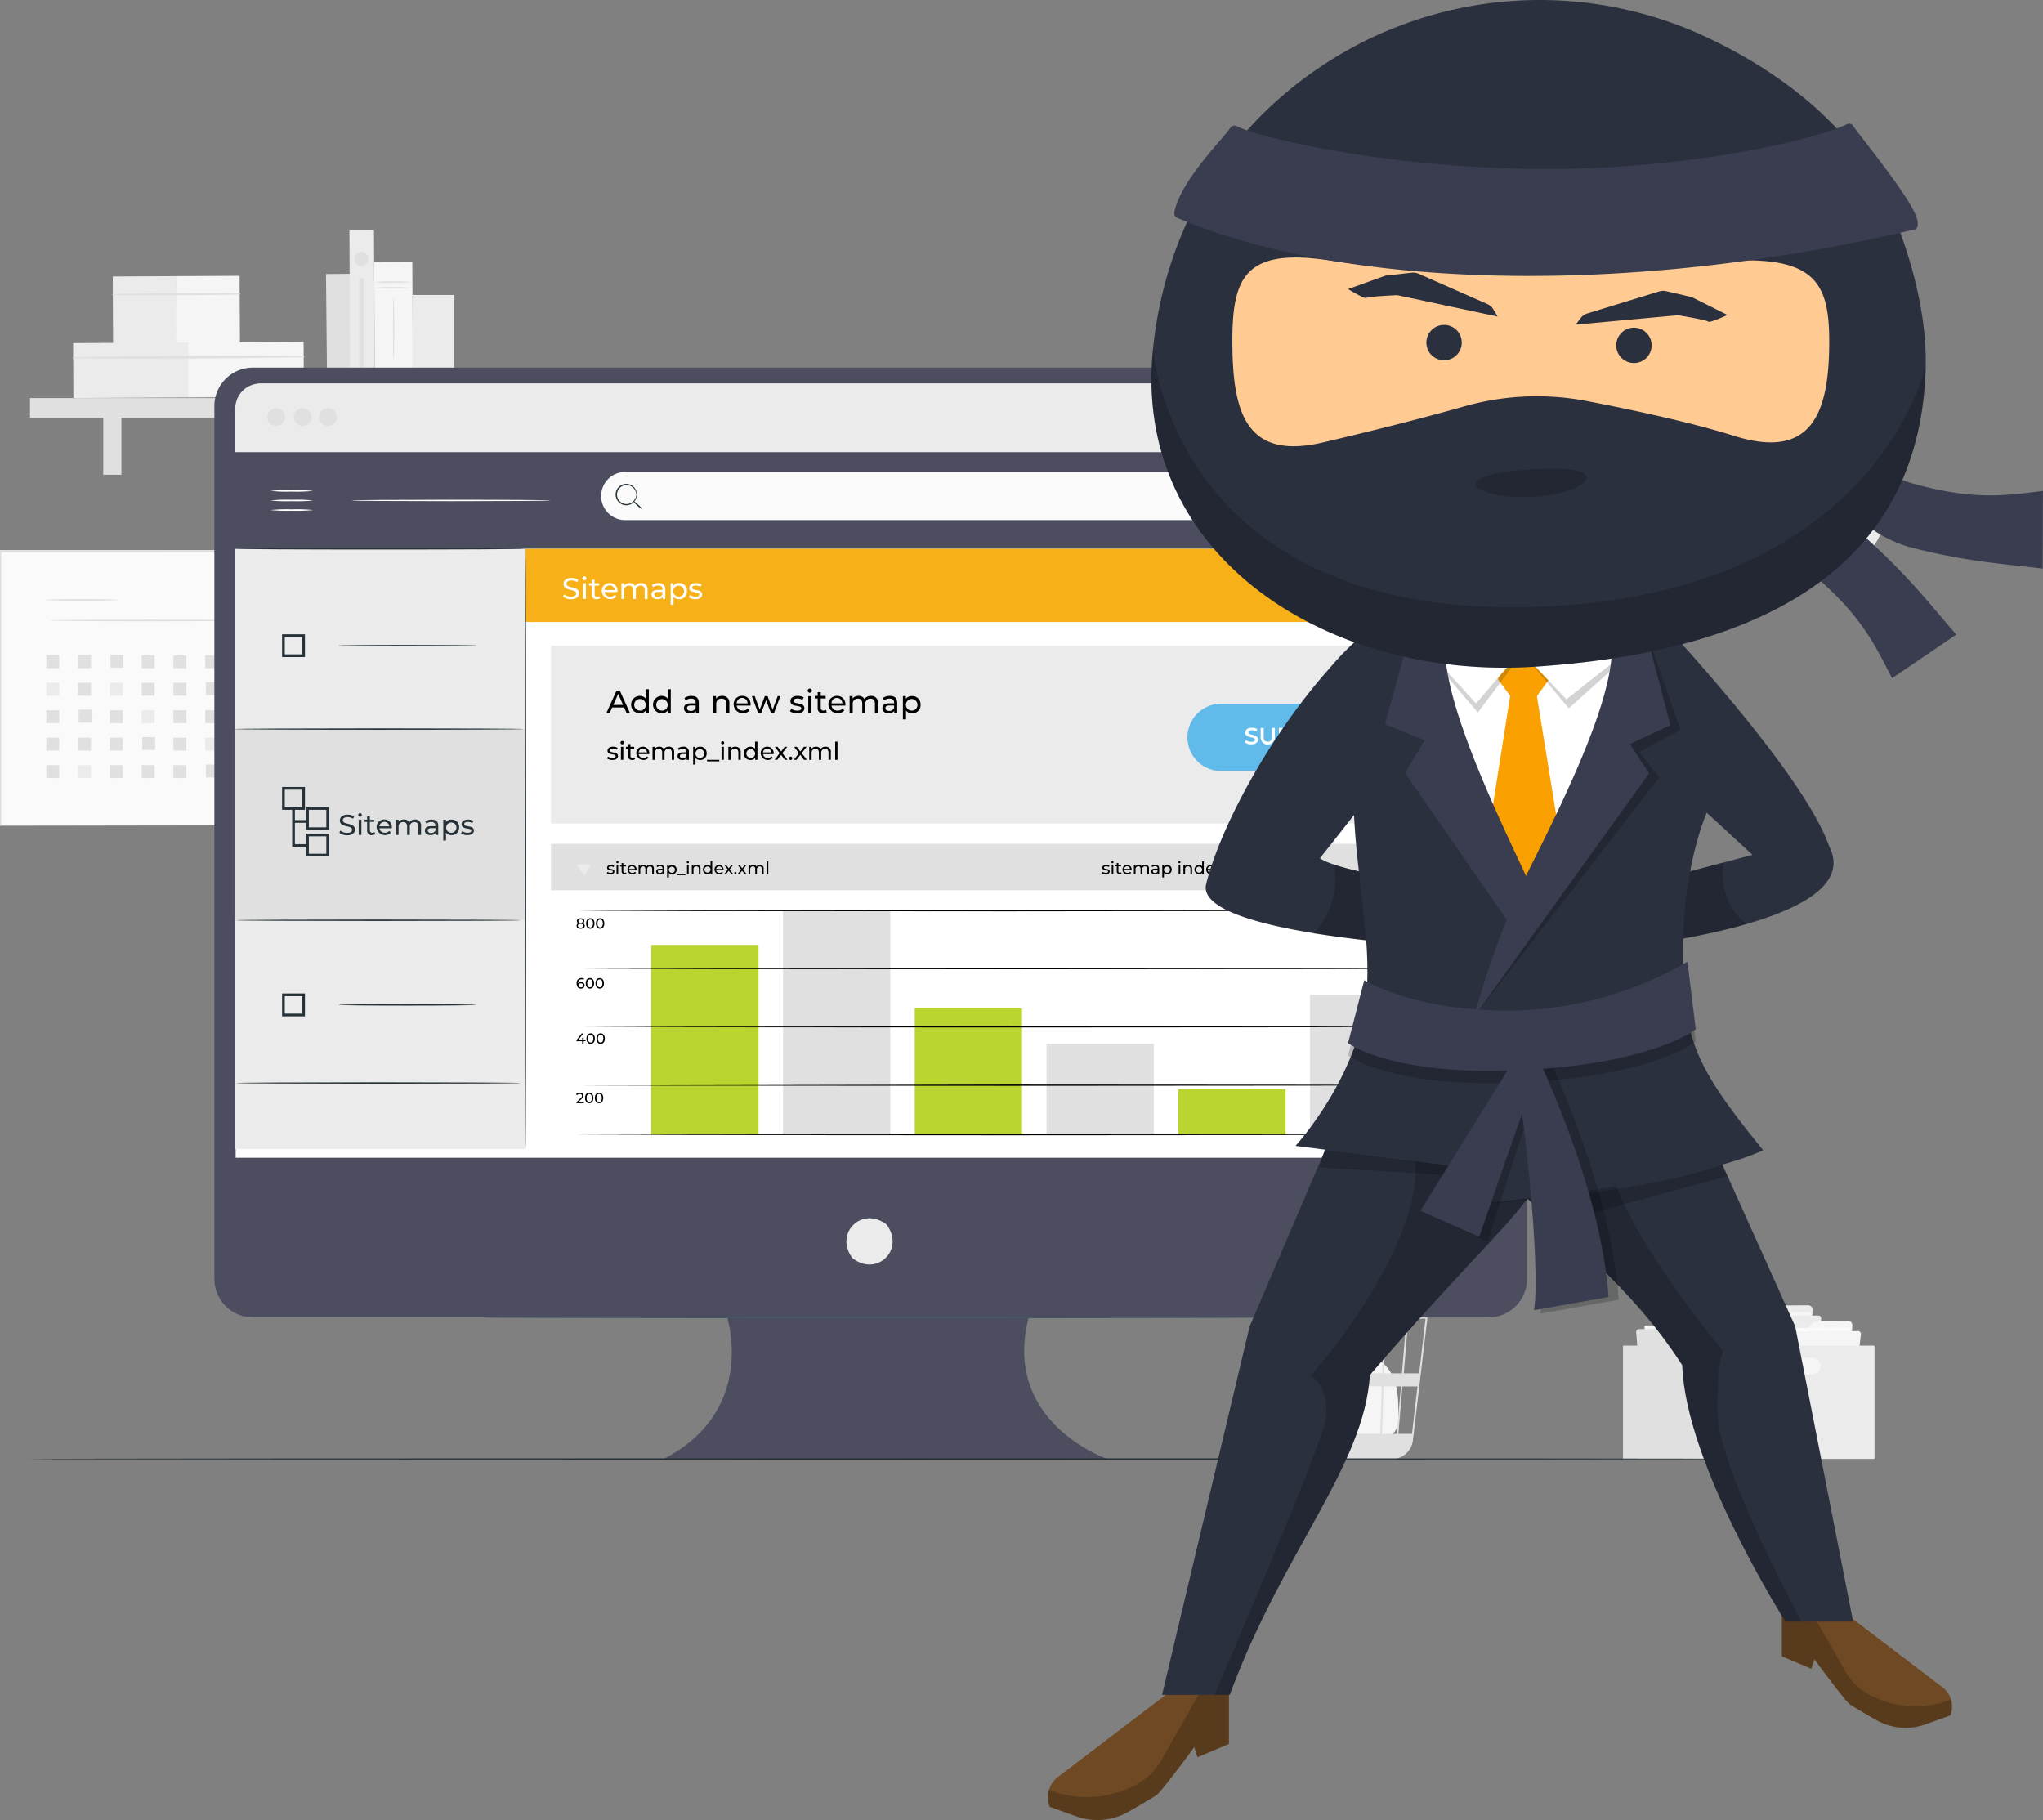 <svg xmlns="http://www.w3.org/2000/svg" width="459.111" height="408.978" viewBox="0 0 459.111 408.978"><rect x="0" y="0" width="459.111" height="408.978" fill="#808080" stroke="none"/><g id="Group_20125" data-name="Group 20125" transform="translate(-249.516 -2311.244)"><g id="Google_sitemap-pana" data-name="Google sitemap-pana" transform="translate(216.926 2344.473)"><g id="freepik--background-complete--inject-182" transform="translate(32.59 6.17)"><path id="Path_12603" data-name="Path 12603" d="M667.428,427.455l-.812,14.961a1.014,1.014,0,0,1-1,.959l-26.928.2a1.014,1.014,0,0,1-1.02-1l-.086-11.65a1.014,1.014,0,0,1,1.014-1.014h16.555a1.008,1.008,0,0,0,.715-.293l2.859-2.859a1.02,1.02,0,0,1,.709-.293l6.976-.049a1.008,1.008,0,0,1,1.02,1.045Z" transform="translate(-267.997 -169.689)" fill="#ff725e"></path><g id="Group_4145" data-name="Group 4145" transform="translate(369.583 256.72)" opacity="0.3"><path id="Path_12604" data-name="Path 12604" d="M667.428,427.455l-.812,14.961a1.014,1.014,0,0,1-1,.959l-26.928.2a1.014,1.014,0,0,1-1.02-1l-.086-11.65a1.014,1.014,0,0,1,1.014-1.014h16.555a1.008,1.008,0,0,0,.715-.293l2.859-2.859a1.02,1.02,0,0,1,.709-.293l6.976-.049a1.008,1.008,0,0,1,1.02,1.045Z" transform="translate(-637.58 -426.41)"></path></g><rect id="Rectangle_5584" data-name="Rectangle 5584" width="29.42" height="17.581" transform="translate(399.109 275.821) rotate(179.58)" fill="#f5f5f5"></rect><path id="Path_12605" data-name="Path 12605" d="M668.122,430.96l-2.114,18.327a.654.654,0,0,1-.641.58l-28.669.208a.654.654,0,0,1-.654-.611l-1.576-18.327a.654.654,0,0,1,.611-.709l32.377-.238a.654.654,0,0,1,.666.77Z" transform="translate(-266.786 -171.16)" fill="#e0e0e0"></path><path id="Path_12606" data-name="Path 12606" d="M680.392,422.839l-.812,14.967a1.008,1.008,0,0,1-1,.959l-26.922.2a1.008,1.008,0,0,1-1.02-1l-.085-11.65a1.014,1.014,0,0,1,1.008-1.014h16.561a1.008,1.008,0,0,0,.715-.293l2.859-2.859a1,1,0,0,1,.7-.293l6.982-.049a1,1,0,0,1,1.014,1.039Z" transform="translate(-273.044 -167.896)" fill="#ebebeb"></path><rect id="Rectangle_5585" data-name="Rectangle 5585" width="29.42" height="17.581" transform="translate(407.035 272.996) rotate(179.58)" fill="#f5f5f5"></rect><path id="Path_12607" data-name="Path 12607" d="M681.092,426.343l-2.114,18.327a.654.654,0,0,1-.641.58l-28.669.208a.654.654,0,0,1-.654-.611l-1.576-18.327a.647.647,0,0,1,.611-.7l32.377-.238a.654.654,0,0,1,.666.764Z" transform="translate(-271.832 -169.366)" fill="#ebebeb"></path><path id="Path_12608" data-name="Path 12608" d="M694.992,428.561l-.812,14.967a1.008,1.008,0,0,1-1,.953l-26.928.2a1.008,1.008,0,0,1-1.014-1.008l-.086-11.643a1.008,1.008,0,0,1,1.008-1.02h16.561a1.008,1.008,0,0,0,.709-.3l2.859-2.853a1,1,0,0,1,.709-.293l6.982-.055a1.008,1.008,0,0,1,1.014,1.051Z" transform="translate(-278.725 -170.117)" fill="#f5f5f5"></path><rect id="Rectangle_5586" data-name="Rectangle 5586" width="29.42" height="17.581" transform="translate(415.959 276.507) rotate(179.58)" fill="#fafafa"></rect><path id="Path_12609" data-name="Path 12609" d="M695.718,432.07,693.6,450.4a.648.648,0,0,1-.611.574l-28.675.208a.647.647,0,0,1-.654-.611l-1.576-18.327a.648.648,0,0,1,.642-.7l32.377-.238a.648.648,0,0,1,.611.77Z" transform="translate(-277.533 -171.592)" fill="#f5f5f5"></path><path id="Path_12610" data-name="Path 12610" d="M662.05,436.65V462.1h36.721V436.65Zm11.986,4.576a1.876,1.876,0,0,1,1.882-1.875H684.9a1.882,1.882,0,0,1,0,3.757h-8.986A1.882,1.882,0,0,1,674.036,441.226Z" transform="translate(-277.519 -173.674)" fill="#ebebeb"></path><path id="Path_12611" data-name="Path 12611" d="M629.64,436.65V462.1h19.8V436.65Z" transform="translate(-264.908 -173.674)" fill="#e0e0e0"></path><rect id="Rectangle_5587" data-name="Rectangle 5587" width="68.872" height="61.614" transform="translate(0.073 84.456)" fill="#fafafa"></rect><path id="Path_12612" data-name="Path 12612" d="M101.535,205.871v-4.447c0-2.89,0-7.123-.043-12.5,0-10.77-.043-26.152-.079-44.662l.159.153-68.866.031h0l.183-.183v61.614l-.165-.165,49.812.086,14.05.043h.092l-14.014.043-49.916.079H32.59V144H101.8v.159c0,18.553-.061,33.972-.079,44.76,0,5.37,0,9.585-.037,12.474v3.268A4.345,4.345,0,0,1,101.535,205.871Z" transform="translate(-32.59 -59.801)" fill="#e0e0e0"></path><path id="Path_12613" data-name="Path 12613" d="M65.625,162.223c0,.1-3.623.183-8.094.183s-8.1-.086-8.1-.183,3.629-.183,8.1-.183S65.625,162.119,65.625,162.223Z" transform="translate(-39.143 -66.821)" fill="#e0e0e0"></path><path id="Path_12614" data-name="Path 12614" d="M95.375,169.793c0,.1-9.958.183-22.243.183s-22.243-.079-22.243-.183,9.958-.183,22.243-.183S95.375,169.689,95.375,169.793Z" transform="translate(-39.711 -69.766)" fill="#e0e0e0"></path><rect id="Rectangle_5588" data-name="Rectangle 5588" width="2.902" height="2.902" transform="translate(10.41 107.865)" fill="#e0e0e0"></rect><rect id="Rectangle_5589" data-name="Rectangle 5589" width="2.902" height="2.902" transform="translate(17.551 107.865)" fill="#e0e0e0"></rect><rect id="Rectangle_5590" data-name="Rectangle 5590" width="2.902" height="2.902" transform="translate(24.827 107.731)" fill="#e0e0e0"></rect><rect id="Rectangle_5591" data-name="Rectangle 5591" width="2.902" height="2.902" transform="translate(31.834 107.865)" fill="#e0e0e0"></rect><rect id="Rectangle_5592" data-name="Rectangle 5592" width="2.902" height="2.902" transform="translate(38.975 107.865)" fill="#e0e0e0"></rect><rect id="Rectangle_5593" data-name="Rectangle 5593" width="2.902" height="2.902" transform="translate(46.116 107.865)" fill="#e0e0e0"></rect><rect id="Rectangle_5594" data-name="Rectangle 5594" width="2.902" height="2.902" transform="translate(53.264 107.865)" fill="#ebebeb"></rect><rect id="Rectangle_5595" data-name="Rectangle 5595" width="2.902" height="2.902" transform="translate(10.41 114.035)" fill="#ebebeb"></rect><rect id="Rectangle_5596" data-name="Rectangle 5596" width="2.902" height="2.902" transform="translate(17.551 114.035)" fill="#e0e0e0"></rect><rect id="Rectangle_5597" data-name="Rectangle 5597" width="2.902" height="2.902" transform="translate(24.692 114.035)" fill="#ebebeb"></rect><rect id="Rectangle_5598" data-name="Rectangle 5598" width="2.902" height="2.902" transform="translate(31.834 114.035)" fill="#e0e0e0"></rect><rect id="Rectangle_5599" data-name="Rectangle 5599" width="2.902" height="2.902" transform="translate(38.975 114.035)" fill="#e0e0e0"></rect><rect id="Rectangle_5600" data-name="Rectangle 5600" width="2.902" height="2.902" transform="translate(46.251 113.9)" fill="#e0e0e0"></rect><rect id="Rectangle_5601" data-name="Rectangle 5601" width="2.902" height="2.902" transform="translate(53.264 114.035)" fill="#e0e0e0"></rect><rect id="Rectangle_5602" data-name="Rectangle 5602" width="2.902" height="2.902" transform="translate(10.41 120.199)" fill="#e0e0e0"></rect><rect id="Rectangle_5603" data-name="Rectangle 5603" width="2.902" height="2.902" transform="translate(17.679 120.071)" fill="#e0e0e0"></rect><rect id="Rectangle_5604" data-name="Rectangle 5604" width="2.902" height="2.902" transform="translate(24.692 120.199)" fill="#e0e0e0"></rect><rect id="Rectangle_5605" data-name="Rectangle 5605" width="2.902" height="2.902" transform="translate(31.834 120.199)" fill="#ebebeb"></rect><rect id="Rectangle_5606" data-name="Rectangle 5606" width="2.902" height="2.902" transform="translate(38.975 120.199)" fill="#e0e0e0"></rect><rect id="Rectangle_5607" data-name="Rectangle 5607" width="2.902" height="2.902" transform="translate(46.116 120.199)" fill="#e0e0e0"></rect><rect id="Rectangle_5608" data-name="Rectangle 5608" width="2.902" height="2.902" transform="translate(53.264 120.199)" fill="#e0e0e0"></rect><rect id="Rectangle_5609" data-name="Rectangle 5609" width="2.902" height="2.902" transform="translate(10.41 126.369)" fill="#e0e0e0"></rect><rect id="Rectangle_5610" data-name="Rectangle 5610" width="2.902" height="2.902" transform="translate(17.551 126.369)" fill="#e0e0e0"></rect><rect id="Rectangle_5611" data-name="Rectangle 5611" width="2.902" height="2.902" transform="translate(24.692 126.369)" fill="#e0e0e0"></rect><rect id="Rectangle_5612" data-name="Rectangle 5612" width="2.902" height="2.902" transform="translate(31.968 126.234)" fill="#e0e0e0"></rect><rect id="Rectangle_5613" data-name="Rectangle 5613" width="2.902" height="2.902" transform="translate(38.975 126.369)" fill="#e0e0e0"></rect><rect id="Rectangle_5614" data-name="Rectangle 5614" width="2.902" height="2.902" transform="translate(46.116 126.369)" fill="#ebebeb"></rect><rect id="Rectangle_5615" data-name="Rectangle 5615" width="2.902" height="2.902" transform="translate(53.264 126.369)" fill="#e0e0e0"></rect><rect id="Rectangle_5616" data-name="Rectangle 5616" width="2.902" height="2.902" transform="translate(10.41 132.539)" fill="#e0e0e0"></rect><rect id="Rectangle_5617" data-name="Rectangle 5617" width="2.902" height="2.902" transform="translate(17.551 132.539)" fill="#ebebeb"></rect><rect id="Rectangle_5618" data-name="Rectangle 5618" width="2.902" height="2.902" transform="translate(24.692 132.539)" fill="#e0e0e0"></rect><rect id="Rectangle_5619" data-name="Rectangle 5619" width="2.902" height="2.902" transform="translate(31.834 132.539)" fill="#e0e0e0"></rect><rect id="Rectangle_5620" data-name="Rectangle 5620" width="2.902" height="2.902" transform="translate(38.975 132.539)" fill="#e0e0e0"></rect><rect id="Rectangle_5621" data-name="Rectangle 5621" width="2.902" height="2.902" transform="translate(46.251 132.404)" fill="#e0e0e0"></rect><rect id="Rectangle_5622" data-name="Rectangle 5622" width="2.902" height="2.902" transform="translate(53.264 132.539)" fill="#e0e0e0"></rect><path id="Path_12615" data-name="Path 12615" d="M695.865,133.872h0a14.393,14.393,0,0,1-16.494-11.888h0a14.387,14.387,0,0,1,11.888-16.494h0a14.374,14.374,0,0,1,16.494,11.882h0A14.387,14.387,0,0,1,695.865,133.872Z" transform="translate(-284.186 -44.743)" fill="#ebebeb"></path><path id="Path_12616" data-name="Path 12616" d="M704.938,122.887l-6.39,1.045.305,1.833,4.276-.7a4.279,4.279,0,0,1-3.6,4.276,5.076,5.076,0,1,1,1.991-9.243l1.222-1.448a6.958,6.958,0,1,0-2.89,12.548,6.3,6.3,0,0,0,5.2-7.6Z" transform="translate(-289.081 -49.439)" fill="#fff"></path><path id="Path_12617" data-name="Path 12617" d="M641.148,61.17,617.47,69.124h53.5l-22.23-7.954Z" transform="translate(-260.172 -27.571)" fill="#e0e0e0"></path><path id="Path_12618" data-name="Path 12618" d="M661.895,73.31a12.45,12.45,0,0,0-.177,1.4,6.958,6.958,0,0,0,.886,3.665c.366.727.843,1.484,1.222,2.389a5.193,5.193,0,0,1,.318,3.054,5.571,5.571,0,0,1-1.668,2.981,5.1,5.1,0,0,1-3.415,1.307,5.24,5.24,0,0,1-5-7.2,9.855,9.855,0,0,1,1.423-2.285,9.362,9.362,0,0,0,1.161-1.833,4.277,4.277,0,0,0,.373-1.582,3.055,3.055,0,0,0-.318-1.35,1.222,1.222,0,0,1,.2.312,2.694,2.694,0,0,1,.232,1.039,4.232,4.232,0,0,1-.336,1.643,9.311,9.311,0,0,1-1.148,1.9,10.155,10.155,0,0,0-1.368,2.254,5.192,5.192,0,0,0,1.5,5.712,5.064,5.064,0,0,0,3.28,1.112,4.851,4.851,0,0,0,3.232-1.222,5.309,5.309,0,0,0,1.6-2.828,5.053,5.053,0,0,0-.275-2.938c-.354-.88-.819-1.643-1.185-2.382a6.909,6.909,0,0,1-.812-3.769,5.921,5.921,0,0,1,.171-1.045A1.463,1.463,0,0,1,661.895,73.31Z" transform="translate(-274.273 -32.295)" fill="#e0e0e0"></path><path id="Path_12619" data-name="Path 12619" d="M662.113,74.13a7.537,7.537,0,0,1-.147,1,27.053,27.053,0,0,0-.269,2.718,21.765,21.765,0,0,0,.177,4.02.873.873,0,0,0,.22.452.44.44,0,0,0,.409.147c.293-.061.446-.507.391-.855a1.735,1.735,0,0,0-1.649-1.442,1.717,1.717,0,0,0-1.686,1.393.751.751,0,0,0,.446.849.666.666,0,0,0,.77-.446,3.168,3.168,0,0,0,.177-1.051c0-.36.043-.709.049-1.051a18,18,0,0,0-.079-1.875,18.934,18.934,0,0,0-.452-2.688,8.479,8.479,0,0,1-.238-.977,1.329,1.329,0,0,1,.1.238,7.115,7.115,0,0,1,.238.709,16.033,16.033,0,0,1,.55,2.7,16.454,16.454,0,0,1,.11,1.9c0,.342,0,.7-.031,1.057a3.526,3.526,0,0,1-.189,1.142,1.137,1.137,0,0,1-.415.5.757.757,0,0,1-.678.1,1.032,1.032,0,0,1-.611-1.136,1.979,1.979,0,0,1,1.961-1.643,2.01,2.01,0,0,1,1.924,1.686,1.355,1.355,0,0,1-.085.678.77.77,0,0,1-.519.476.7.7,0,0,1-.66-.226,1.136,1.136,0,0,1-.287-.611,20.628,20.628,0,0,1-.122-4.087,20.872,20.872,0,0,1,.367-2.725c.067-.318.122-.562.171-.727A.868.868,0,0,1,662.113,74.13Z" transform="translate(-276.446 -32.614)" fill="#e0e0e0"></path><path id="Path_12620" data-name="Path 12620" d="M662.384,6.17a1.123,1.123,0,0,1,0,.336v.965c0,.867.031,2.071.049,3.549,0,3.024,0,7.147.043,11.711s-.037,8.693-.043,11.711c0,1.484-.037,2.688-.049,3.549v.965a1.123,1.123,0,0,1,0,.336,1.839,1.839,0,0,1,0-.336v-.965c0-.861,0-2.065-.043-3.549,0-3.018,0-7.147-.043-11.711s0-8.687.043-11.711c0-1.478.037-2.682.043-3.549V6.506A1.839,1.839,0,0,1,662.384,6.17Z" transform="translate(-277.609 -6.17)" fill="#e0e0e0"></path><path id="Path_12621" data-name="Path 12621" d="M656.23,56.983,657.7,50.41h4.881l1.246,6.573Z" transform="translate(-275.254 -23.384)" fill="#e0e0e0"></path><path id="Path_12622" data-name="Path 12622" d="M512.452,458.593c-.843-.721-2.719-3.006-1.271-5.663a5.025,5.025,0,0,1,2.676-1.888,10.738,10.738,0,0,0,2.938-1.521c1.588-1.356,2.028-3.6,3.054-5.412a6.77,6.77,0,0,1,5.871-3.513c2.737.122,5.022,2.358,6.06,4.887s1.069,5.382,1.087,8.137c0,1.521-.055,3.238-1.173,4.276-1.026.953-2.584.959-3.977.916l-14.967-.458" transform="translate(-218.607 -175.207)" fill="#f5f5f5"></path><path id="Path_12623" data-name="Path 12623" d="M535.378,402.69H496l7.086,42.28a4.728,4.728,0,0,0,3.366,3.763l.134.037c.116.031.232.067.354.092a4.891,4.891,0,0,0,.8.092V449l.189-.031h17.545a5.023,5.023,0,0,0,.965-.1,4.753,4.753,0,0,0,3.983-4.136l3.451-29.127.153-1.161h0l1.356-11.534Zm-7.422,26.965h-4.044l.409-12.267h4.667Zm1.436-12.267h3.873l-1.436,12.267h-3.452Zm-11.54,25.871-.244-10.66h5.816l-.354,10.66Zm-6.286-10.66h5.651l.244,10.66h-5.07Zm.434,10.66h-4.734l-1.674-10.66h5.583Zm-.666-13.6-.953-12.267h6.488l.281,12.267Zm6.207,0-.281-12.267h6.671l-.409,12.267Zm-.348-15.211-.263-11.363h7.477l-.379,11.363Zm-.391,0h-6.647l-.886-11.363h7.27Zm-7.038,0H502.72c-.25-1.57-.489-3.054-.7-4.392-.733-4.594-1.014-6.323-1.167-6.97h8.009Zm.226,2.945.953,12.267h-5.816c-.2-1.222-.391-2.5-.611-3.763-.458-2.9-.916-5.791-1.344-8.5Zm-5.254,12.267h-3.8l-2.059-12.267H502.8Zm.458,2.944c.58,3.665,1.148,7.331,1.674,10.66H503.2l-1.784-10.66Zm18.3,10.66.354-10.66h3.885l-.941,10.66Zm.959-28.816.379-11.363h5.382l-.971,11.363Zm-23.923-11.363c.159.825.88,5.29,1.833,11.363h-3.977l-1.906-11.363Zm29.683,40.178h-3.054l.91-10.66h3.378Zm3.378-28.816H529.63l.965-11.363h4.325Z" transform="translate(-212.907 -160.46)" fill="#e0e0e0"></path><rect id="Rectangle_5623" data-name="Rectangle 5623" width="5.516" height="27.453" transform="translate(73.259 22.185) rotate(-0.573)" fill="#e0e0e0"></rect><rect id="Rectangle_5624" data-name="Rectangle 5624" width="14.289" height="15.156" transform="matrix(1, -0.005, 0.005, 1, 25.336, 22.73)" fill="#ebebeb"></rect><rect id="Rectangle_5625" data-name="Rectangle 5625" width="14.289" height="15.156" transform="matrix(1, -0.005, 0.005, 1, 39.557, 22.653)" fill="#f5f5f5"></rect><path id="Path_12624" data-name="Path 12624" d="M74.033,49.951q14.252.116,28.51-.128a.153.153,0,0,0,0-.305c-9.493-.055-19.017,0-28.51.171a.134.134,0,0,0,0,.263Z" transform="translate(-48.674 -23.029)" fill="#e0e0e0"></path><rect id="Rectangle_5626" data-name="Rectangle 5626" width="25.957" height="12.352" transform="matrix(1, -0.005, 0.005, 1, 16.431, 37.696)" fill="#ebebeb"></rect><rect id="Rectangle_5627" data-name="Rectangle 5627" width="25.957" height="12.352" transform="matrix(1, -0.005, 0.005, 1, 42.27, 37.563)" fill="#f5f5f5"></rect><path id="Path_12625" data-name="Path 12625" d="M59.449,73.124c17.245.2,34.546,0,51.791-.257a.153.153,0,1,0,0-.305c-17.245-.086-34.552-.079-51.8.3a.134.134,0,0,0,0,.263Z" transform="translate(-42.997 -31.986)" fill="#e0e0e0"></path><rect id="Rectangle_5628" data-name="Rectangle 5628" width="100.571" height="4.423" transform="translate(6.738 50.056)" fill="#e0e0e0"></rect><rect id="Rectangle_5629" data-name="Rectangle 5629" width="4.081" height="15.101" transform="translate(23.208 52.182)" fill="#e0e0e0"></rect><rect id="Rectangle_5630" data-name="Rectangle 5630" width="4.081" height="15.101" transform="translate(84.156 52.182)" fill="#e0e0e0"></rect><rect id="Rectangle_5631" data-name="Rectangle 5631" width="5.516" height="37.759" transform="matrix(1, -0.005, 0.005, 1, 78.525, 12.375)" fill="#ebebeb"></rect><rect id="Rectangle_5632" data-name="Rectangle 5632" width="8.571" height="30.599" transform="matrix(1, -0.005, 0.005, 1, 84.085, 19.419)" fill="#f5f5f5"></rect><path id="Path_12626" data-name="Path 12626" d="M178.732,47.436a30.082,30.082,0,0,1-4.276.153,30.008,30.008,0,0,1-4.276-.153,31.768,31.768,0,0,1,4.276-.147,31.844,31.844,0,0,1,4.276.147Z" transform="translate(-86.128 -22.163)" fill="#e0e0e0"></path><path id="Path_12627" data-name="Path 12627" d="M178.732,45.334a31.846,31.846,0,0,1-4.276.147,31.767,31.767,0,0,1-4.276-.147,30.612,30.612,0,0,1,4.276-.147A30.677,30.677,0,0,1,178.732,45.334Z" transform="translate(-86.128 -21.345)" fill="#e0e0e0"></path><path id="Path_12628" data-name="Path 12628" d="M178.732,80.341a31.844,31.844,0,0,1-4.276.147,31.765,31.765,0,0,1-4.276-.147,30.008,30.008,0,0,1,4.276-.153,30.081,30.081,0,0,1,4.276.153Z" transform="translate(-86.128 -34.964)" fill="#e0e0e0"></path><path id="Path_12629" data-name="Path 12629" d="M178.732,78.236a30.081,30.081,0,0,1-4.276.153,30.007,30.007,0,0,1-4.276-.153,31.763,31.763,0,0,1,4.276-.147,31.843,31.843,0,0,1,4.276.147Z" transform="translate(-86.128 -34.148)" fill="#e0e0e0"></path><path id="Path_12630" data-name="Path 12630" d="M177.287,64.968c-.079,0-.147-3.054-.147-6.9s.067-6.891.147-6.891.153,3.054.153,6.891S177.372,64.968,177.287,64.968Z" transform="translate(-88.836 -23.684)" fill="#e0e0e0"></path><rect id="Rectangle_5633" data-name="Rectangle 5633" width="9.334" height="23.098" transform="translate(92.697 26.891)" fill="#ebebeb"></rect><path id="Path_12631" data-name="Path 12631" d="M166.087,35.928A1.588,1.588,0,1,1,164.5,34.34a1.588,1.588,0,0,1,1.588,1.588Z" transform="translate(-83.299 -17.131)" fill="#e0e0e0"></path><rect id="Rectangle_5634" data-name="Rectangle 5634" width="0.977" height="22.462" transform="translate(80.711 23.159)" fill="#e0e0e0"></rect></g><g id="freepik--Device--inject-182" transform="translate(80.765 49.372)"><path id="Path_12632" data-name="Path 12632" d="M397.768,76.89H120.119a8.662,8.662,0,0,0-8.669,8.662v196.1a8.669,8.669,0,0,0,8.669,8.668H226.676s6.781,20.96-14.234,31.8h99.642s-23.751-8.137-17.643-31.785H397.768a8.669,8.669,0,0,0,8.669-8.669V85.571a8.662,8.662,0,0,0-8.669-8.681Z" transform="translate(-111.45 -76.89)" fill="#4c4e60"></path><path id="Path_12633" data-name="Path 12633" d="M353.147,391.467c3.775,5.4-2.138,11.314-7.538,7.532a1.74,1.74,0,0,1-.458-.464c-3.769-5.394,2.132-11.3,7.532-7.532a2.088,2.088,0,0,1,.464.464Z" transform="translate(-201.922 -198.652)" fill="#ebebeb"></path><path id="Path_12634" data-name="Path 12634" d="M125.218,82.766H398.775a5.926,5.926,0,0,1,5.926,5.926v168.05H119.28V88.686a5.926,5.926,0,0,1,5.926-5.926Z" transform="translate(-114.497 -79.174)" fill="#fff"></path><path id="Path_12635" data-name="Path 12635" d="M404.65,98.183H119.15V88.36a5.59,5.59,0,0,1,5.59-5.59H399.982a4.588,4.588,0,0,1,4.588,4.588Z" transform="translate(-114.446 -79.178)" fill="#ebebeb"></path><path id="Path_12636" data-name="Path 12636" d="M134.88,93.82a2,2,0,1,1-.587-1.423A2.01,2.01,0,0,1,134.88,93.82Z" transform="translate(-119.003 -82.696)" fill="#e0e0e0"></path><path id="Path_12637" data-name="Path 12637" d="M144.667,93.82a2,2,0,1,1-.585-1.421A2,2,0,0,1,144.667,93.82Z" transform="translate(-122.816 -82.696)" fill="#e0e0e0"></path><path id="Path_12638" data-name="Path 12638" d="M153.97,93.82a2,2,0,1,1-.587-1.423A2.01,2.01,0,0,1,153.97,93.82Z" transform="translate(-126.431 -82.696)" fill="#e0e0e0"></path><path id="Path_12639" data-name="Path 12639" d="M386.474,426.225c0,.092-39.506.165-88.237.165S210,426.317,210,426.225s39.5-.165,88.243-.165S386.474,426.133,386.474,426.225Z" transform="translate(-149.797 -212.755)" fill="#455a64"></path><rect id="Rectangle_5635" data-name="Rectangle 5635" width="65.219" height="134.878" transform="translate(4.704 40.728)" fill="#ebebeb"></rect><rect id="Rectangle_5636" data-name="Rectangle 5636" width="65.219" height="42.97" transform="translate(4.704 81.23)" fill="#e0e0e0"></rect><path id="Path_12640" data-name="Path 12640" d="M183.359,339.949c0,.092-14.325.159-31.986.159s-31.992-.067-31.992-.159,14.319-.159,31.992-.159S183.359,339.863,183.359,339.949Z" transform="translate(-114.536 -179.187)" fill="#263238"></path><path id="Path_12641" data-name="Path 12641" d="M183.359,280.089c0,.092-14.325.159-31.986.159s-31.992-.067-31.992-.159,14.319-.159,31.992-.159S183.359,280,183.359,280.089Z" transform="translate(-114.536 -155.895)" fill="#263238"></path><rect id="Rectangle_5637" data-name="Rectangle 5637" width="207.574" height="10.434" transform="translate(75.64 107.022)" fill="#e0e0e0"></rect><rect id="Rectangle_5638" data-name="Rectangle 5638" width="207.574" height="39.971" transform="translate(75.64 62.476)" fill="#ebebeb"></rect><rect id="Rectangle_5639" data-name="Rectangle 5639" width="285.5" height="21.723" transform="translate(4.704 18.999)" fill="#4c4e60"></rect><path id="Path_12642" data-name="Path 12642" d="M141.675,122.137a35.512,35.512,0,0,1-4.8.159,35.434,35.434,0,0,1-4.789-.159,36.7,36.7,0,0,1,4.789-.159,36.755,36.755,0,0,1,4.8.159Z" transform="translate(-119.481 -94.427)" fill="#fff"></path><path id="Path_12643" data-name="Path 12643" d="M141.675,125.657a35.509,35.509,0,0,1-4.8.159,35.432,35.432,0,0,1-4.789-.159,36.7,36.7,0,0,1,4.789-.159A36.762,36.762,0,0,1,141.675,125.657Z" transform="translate(-119.481 -95.796)" fill="#fff"></path><path id="Path_12644" data-name="Path 12644" d="M141.675,129.185a36.756,36.756,0,0,1-4.8.159,36.7,36.7,0,0,1-4.789-.159,35.435,35.435,0,0,1,4.789-.159,35.511,35.511,0,0,1,4.8.159Z" transform="translate(-119.481 -97.169)" fill="#fff"></path><path id="Path_12645" data-name="Path 12645" d="M411.211,126.1H259.136a5.406,5.406,0,0,1-5.406-5.412h0a5.412,5.412,0,0,1,5.406-5.412H411.211a5.413,5.413,0,0,1,5.412,5.412h0A5.413,5.413,0,0,1,411.211,126.1Z" transform="translate(-166.813 -91.828)" fill="#fafafa"></path><path id="Path_12646" data-name="Path 12646" d="M263.745,122.067c-.031,0-.031-.2-.134-.538a2.267,2.267,0,0,0-.831-1.179,2.193,2.193,0,0,0-2.034-.281,2.138,2.138,0,1,0,2.034,3.714,2.254,2.254,0,0,0,.831-1.173c.1-.342.1-.544.134-.544a1.179,1.179,0,0,1,0,.568,2.242,2.242,0,0,1-.819,1.326,2.358,2.358,0,0,1-2.266.379,2.413,2.413,0,0,1,0-4.545,2.389,2.389,0,0,1,2.266.379,2.242,2.242,0,0,1,.819,1.326A1.172,1.172,0,0,1,263.745,122.067Z" transform="translate(-168.886 -93.533)" fill="#263238"></path><path id="Path_12647" data-name="Path 12647" d="M265.686,126.1c.061-.061.513.257,1.008.709s.843.88.788.947-.513-.257-1.008-.709S265.631,126.162,265.686,126.1Z" transform="translate(-171.463 -96.033)" fill="#263238"></path><rect id="Rectangle_5640" data-name="Rectangle 5640" width="220.287" height="16.439" transform="translate(69.923 40.728)" fill="#f8b018"></rect><path id="Path_12648" data-name="Path 12648" d="M141.5,236.3H136.36V231.16H141.5Zm-4.533-.611h3.922v-3.922h-3.922Z" transform="translate(-121.143 -136.918)" fill="#263238"></path><path id="Path_12649" data-name="Path 12649" d="M150.354,253.454H145.21V248.31h5.144Zm-4.533-.611h3.922v-3.922h-3.922Z" transform="translate(-124.586 -143.591)" fill="#263238"></path><path id="Path_12650" data-name="Path 12650" d="M150.354,243.72H145.21v-5.15h5.144Zm-4.533-.611h3.922v-3.928h-3.922Z" transform="translate(-124.586 -139.801)" fill="#263238"></path><path id="Path_12651" data-name="Path 12651" d="M143.723,247.7H140.07v-8.62h.611v8.009h3.042Z" transform="translate(-122.586 -140)" fill="#263238"></path><rect id="Rectangle_5641" data-name="Rectangle 5641" width="3.14" height="0.611" transform="translate(17.789 101.683)" fill="#263238"></rect><path id="Path_12652" data-name="Path 12652" d="M157.43,245.412l.238-.5a2.346,2.346,0,0,0,1.5.525c.782,0,1.118-.305,1.118-.7,0-1.106-2.743-.409-2.743-2.089,0-.7.544-1.3,1.735-1.3a2.67,2.67,0,0,1,1.454.4l-.214.519a2.285,2.285,0,0,0-1.222-.373c-.77,0-1.1.324-1.1.721,0,1.106,2.743.415,2.743,2.077,0,.69-.556,1.289-1.753,1.289a2.706,2.706,0,0,1-1.753-.574Z" transform="translate(-129.341 -140.883)" fill="#263238"></path><path id="Path_12653" data-name="Path 12653" d="M164.36,241.2a.409.409,0,1,1,.405.409A.409.409,0,0,1,164.36,241.2Zm.11,1.063h.611v3.427h-.611Z" transform="translate(-132.038 -140.665)" fill="#263238"></path><path id="Path_12654" data-name="Path 12654" d="M169.109,245.959a1.167,1.167,0,0,1-.751.238.971.971,0,0,1-1.087-1.069v-1.906h-.58v-.507h.58V242h.611v.751h.984v.47h-.984v1.833c0,.373.189.611.531.611a.788.788,0,0,0,.489-.165Z" transform="translate(-132.944 -141.136)" fill="#263238"></path><path id="Path_12655" data-name="Path 12655" d="M174.55,245.083h-2.78a1.161,1.161,0,0,0,1.222,1,1.283,1.283,0,0,0,.99-.409l.348.4a1.875,1.875,0,0,1-3.2-1.222,1.68,1.68,0,0,1,1.723-1.741,1.655,1.655,0,0,1,1.7,1.765A.591.591,0,0,1,174.55,245.083Zm-2.78-.446h2.2a1.106,1.106,0,0,0-2.2,0Z" transform="translate(-134.671 -141.567)" fill="#263238"></path><path id="Path_12656" data-name="Path 12656" d="M183.877,244.618v1.973h-.611v-1.9c0-.672-.318-1-.886-1a1,1,0,0,0-1.026,1.136v1.765h-.611v-1.9c0-.672-.324-1-.886-1a1,1,0,0,0-1.026,1.136v1.765h-.611v-3.427h.611v.489a1.381,1.381,0,0,1,1.179-.538,1.264,1.264,0,0,1,1.222.611,1.558,1.558,0,0,1,1.32-.611,1.313,1.313,0,0,1,1.326,1.5Z" transform="translate(-137.431 -141.567)" fill="#263238"></path><path id="Path_12657" data-name="Path 12657" d="M191.886,244.536v2.071h-.611v-.452a1.277,1.277,0,0,1-1.13.489c-.776,0-1.265-.409-1.265-1.008s.354-1,1.375-1h.984v-.122c0-.525-.3-.831-.916-.831a1.747,1.747,0,0,0-1.087.373l-.257-.464a2.266,2.266,0,0,1,1.417-.44C191.354,243.149,191.886,243.6,191.886,244.536Zm-.611,1.026v-.483h-.953c-.611,0-.788.238-.788.531s.281.556.751.556a.99.99,0,0,0,.977-.6Z" transform="translate(-141.579 -141.583)" fill="#263238"></path><path id="Path_12658" data-name="Path 12658" d="M199.228,244.89a1.668,1.668,0,0,1-1.735,1.753,1.46,1.46,0,0,1-1.222-.556v1.778h-.611v-4.686h.611v.544a1.442,1.442,0,0,1,1.222-.574,1.662,1.662,0,0,1,1.735,1.741Zm-.611,0a1.155,1.155,0,1,0-1.155,1.222,1.13,1.13,0,0,0,1.136-1.222Z" transform="translate(-144.217 -141.582)" fill="#263238"></path><path id="Path_12659" data-name="Path 12659" d="M202.2,246.247l.257-.495a2.205,2.205,0,0,0,1.222.36c.574,0,.813-.177.813-.47,0-.77-2.163-.1-2.163-1.466,0-.611.55-1.026,1.429-1.026a2.542,2.542,0,0,1,1.222.305l-.263.495a1.8,1.8,0,0,0-1-.275c-.538,0-.806.2-.806.476,0,.806,2.175.147,2.175,1.478,0,.611-.568,1.014-1.484,1.014A2.443,2.443,0,0,1,202.2,246.247Z" transform="translate(-146.762 -141.583)" fill="#263238"></path><path id="Path_12660" data-name="Path 12660" d="M239.71,158.453l.25-.519a2.443,2.443,0,0,0,1.546.544c.813,0,1.161-.318,1.161-.727,0-1.142-2.841-.422-2.841-2.163,0-.721.562-1.338,1.8-1.338a2.743,2.743,0,0,1,1.5.415l-.22.538a2.407,2.407,0,0,0-1.283-.385c-.8,0-1.142.336-1.142.745,0,1.142,2.841.428,2.841,2.15,0,.715-.574,1.332-1.833,1.332A2.8,2.8,0,0,1,239.71,158.453Z" transform="translate(-161.357 -106.991)" fill="#fff"></path><path id="Path_12661" data-name="Path 12661" d="M246.88,154.134a.434.434,0,1,1,.867,0,.422.422,0,0,1-.434.434.415.415,0,0,1-.434-.434Zm.11,1.094h.641v3.543h-.641Z" transform="translate(-164.147 -106.778)" fill="#fff"></path><path id="Path_12662" data-name="Path 12662" d="M251.781,159.047a1.222,1.222,0,0,1-.776.25,1.014,1.014,0,0,1-1.124-1.112v-1.949h-.611v-.531h.611v-.776h.611v.776h1.057v.531h-1.02v1.918a.525.525,0,0,0,.556.611.788.788,0,0,0,.5-.171Z" transform="translate(-165.077 -107.256)" fill="#fff"></path><path id="Path_12663" data-name="Path 12663" d="M257.449,158.164H254.59a1.222,1.222,0,0,0,1.283,1.032,1.332,1.332,0,0,0,1.026-.428l.354.415a1.93,1.93,0,0,1-3.3-1.222,1.735,1.735,0,0,1,1.778-1.833,1.7,1.7,0,0,1,1.753,1.833A1.153,1.153,0,0,0,257.449,158.164Zm-2.859-.464h2.273a1.142,1.142,0,0,0-2.273,0Z" transform="translate(-166.896 -107.723)" fill="#fff"></path><path id="Path_12664" data-name="Path 12664" d="M267.068,157.688v2.034h-.641v-1.967c0-.7-.336-1.039-.922-1.039a1.032,1.032,0,0,0-1.063,1.173v1.833H263.8v-1.967c0-.7-.336-1.039-.916-1.039a1.032,1.032,0,0,0-1.063,1.179v1.833h-.611v-3.549h.611v.531a1.448,1.448,0,0,1,1.222-.562,1.307,1.307,0,0,1,1.222.654,1.6,1.6,0,0,1,1.368-.654,1.362,1.362,0,0,1,1.436,1.539Z" transform="translate(-169.723 -107.729)" fill="#fff"></path><path id="Path_12665" data-name="Path 12665" d="M275.361,157.581v2.138h-.611v-.47a1.326,1.326,0,0,1-1.167.513c-.806,0-1.313-.434-1.313-1.045s.367-1.039,1.429-1.039h1.014v-.128c0-.544-.312-.855-.953-.855a1.833,1.833,0,0,0-1.124.379l-.263-.483a2.358,2.358,0,0,1,1.466-.452C274.811,156.145,275.361,156.61,275.361,157.581Zm-.641,1.057v-.495h-.99c-.611,0-.819.25-.819.55s.293.574.782.574A1.026,1.026,0,0,0,274.72,158.638Z" transform="translate(-174.027 -107.726)" fill="#fff"></path><path id="Path_12666" data-name="Path 12666" d="M282.963,157.946a1.723,1.723,0,0,1-1.79,1.833,1.515,1.515,0,0,1-1.222-.611V161h-.641v-4.832h.611v.562a1.515,1.515,0,0,1,1.265-.611,1.717,1.717,0,0,1,1.778,1.827Zm-.648,0a1.222,1.222,0,1,0-1.222,1.222,1.173,1.173,0,0,0,1.222-1.222Z" transform="translate(-176.766 -107.718)" fill="#fff"></path><path id="Path_12667" data-name="Path 12667" d="M286,159.357l.269-.513a2.291,2.291,0,0,0,1.222.373c.611,0,.843-.183.843-.483,0-.8-2.242-.11-2.242-1.521,0-.611.568-1.063,1.478-1.063a2.652,2.652,0,0,1,1.3.318l-.275.513a1.833,1.833,0,0,0-1.026-.281c-.562,0-.837.208-.837.489,0,.837,2.248.153,2.248,1.527,0,.648-.611,1.057-1.533,1.057A2.6,2.6,0,0,1,286,159.357Z" transform="translate(-179.369 -107.731)" fill="#fff"></path><path id="Path_12668" data-name="Path 12668" d="M259.645,199.49h-2.694l-.556,1.265h-.745l2.291-5.064h.721l2.3,5.064H260.2Zm-.257-.58-1.081-2.48-1.1,2.5Z" transform="translate(-167.56 -123.116)"></path><path id="Path_12669" data-name="Path 12669" d="M268.729,195.19v5.382h-.666v-.611a1.625,1.625,0,0,1-1.368.648,1.955,1.955,0,1,1,0-3.91,1.631,1.631,0,0,1,1.338.611V195.2Zm-.69,3.452A1.3,1.3,0,1,0,266.75,200a1.265,1.265,0,0,0,1.289-1.356Z" transform="translate(-171.097 -122.922)"></path><path id="Path_12670" data-name="Path 12670" d="M276.8,195.19v5.382h-.666v-.611a1.613,1.613,0,0,1-1.368.648,1.955,1.955,0,1,1,0-3.91,1.631,1.631,0,0,1,1.338.611V195.2Zm-.69,3.452A1.289,1.289,0,1,0,274.826,200a1.265,1.265,0,0,0,1.283-1.356Z" transform="translate(-174.237 -122.922)"></path><path id="Path_12671" data-name="Path 12671" d="M287.525,199.209v2.327h-.66v-.507a1.423,1.423,0,0,1-1.258.55c-.867,0-1.417-.464-1.417-1.13s.4-1.118,1.539-1.118h1.1v-.141c0-.58-.336-.922-1.026-.922a1.967,1.967,0,0,0-1.222.409l-.287-.519a2.553,2.553,0,0,1,1.582-.489C286.933,197.657,287.525,198.158,287.525,199.209Zm-.7,1.142v-.531H285.76c-.684,0-.88.263-.88.611s.318.611.843.611a1.112,1.112,0,0,0,1.106-.69Z" transform="translate(-178.665 -123.886)"></path><path id="Path_12672" data-name="Path 12672" d="M298.577,199.315v2.218h-.7v-2.138c0-.751-.379-1.124-1.032-1.124a1.142,1.142,0,0,0-1.222,1.277v1.985h-.7V197.7h.654v.574a1.643,1.643,0,0,1,1.381-.611,1.484,1.484,0,0,1,1.613,1.649Z" transform="translate(-182.844 -123.883)"></path><path id="Path_12673" data-name="Path 12673" d="M306.259,199.83h-3.109a1.3,1.3,0,0,0,1.393,1.124,1.429,1.429,0,0,0,1.106-.464l.385.446a2.089,2.089,0,0,1-3.574-1.338,1.869,1.869,0,0,1,1.924-1.949,1.833,1.833,0,0,1,1.894,1.973A1.224,1.224,0,0,1,306.259,199.83Zm-3.109-.5h2.444a1.222,1.222,0,1,0-2.444,0Z" transform="translate(-185.773 -123.878)"></path><path id="Path_12674" data-name="Path 12674" d="M315.574,197.71l-1.436,3.842h-.666l-1.106-2.908-1.118,2.908h-.666l-1.423-3.83h.654l1.118,3.054,1.155-3.054h.611l1.136,3.054,1.142-3.054Z" transform="translate(-188.381 -123.902)"></path><path id="Path_12675" data-name="Path 12675" d="M323.19,201.114l.293-.55a2.444,2.444,0,0,0,1.344.4c.641,0,.91-.2.91-.519,0-.861-2.444-.116-2.444-1.643,0-.69.611-1.148,1.594-1.148a2.841,2.841,0,0,1,1.4.342l-.3.55a2.028,2.028,0,0,0-1.106-.3c-.611,0-.9.22-.9.525,0,.9,2.444.165,2.444,1.656,0,.7-.611,1.136-1.655,1.136A2.823,2.823,0,0,1,323.19,201.114Z" transform="translate(-193.84 -123.879)"></path><path id="Path_12676" data-name="Path 12676" d="M329.72,195.449a.47.47,0,1,1,.47.452.458.458,0,0,1-.47-.452Zm.122,1.222h.7v3.812h-.7Z" transform="translate(-196.381 -122.832)"></path><path id="Path_12677" data-name="Path 12677" d="M335.022,200.762a1.283,1.283,0,0,1-.837.269,1.093,1.093,0,0,1-1.222-1.222V197.7h-.654v-.568h.654v-.843h.69v.843h1.1v.568h-1.1v2.077a.568.568,0,0,0,.611.641.849.849,0,0,0,.538-.177Z" transform="translate(-197.389 -123.35)"></path><path id="Path_12678" data-name="Path 12678" d="M341.135,199.83h-3.116a1.307,1.307,0,0,0,1.393,1.124,1.43,1.43,0,0,0,1.106-.464l.385.446a2.089,2.089,0,0,1-3.574-1.338,1.875,1.875,0,0,1,1.924-1.949,1.833,1.833,0,0,1,1.894,1.973C341.147,199.7,341.141,199.769,341.135,199.83Zm-3.116-.5h2.444a1.222,1.222,0,1,0-2.444,0Z" transform="translate(-199.341 -123.878)"></path><path id="Path_12679" data-name="Path 12679" d="M351.516,199.313v2.218h-.69v-2.138c0-.751-.367-1.124-1-1.124a1.118,1.118,0,0,0-1.148,1.277v1.985h-.7v-2.138c0-.751-.36-1.124-.99-1.124a1.118,1.118,0,0,0-1.148,1.277v1.985h-.7V197.7h.666v.568a1.552,1.552,0,0,1,1.326-.611,1.411,1.411,0,0,1,1.332.709,1.723,1.723,0,0,1,1.472-.709,1.466,1.466,0,0,1,1.57,1.656Z" transform="translate(-202.385 -123.88)"></path><path id="Path_12680" data-name="Path 12680" d="M360.516,199.209v2.327h-.66v-.507a1.423,1.423,0,0,1-1.258.55c-.867,0-1.417-.464-1.417-1.13s.4-1.118,1.539-1.118h1.1v-.141c0-.58-.342-.922-1.026-.922a1.955,1.955,0,0,0-1.222.409l-.287-.519a2.541,2.541,0,0,1,1.582-.489C359.923,197.657,360.516,198.158,360.516,199.209Zm-.7,1.142v-.531H358.75c-.69,0-.886.263-.886.611s.324.611.849.611a1.112,1.112,0,0,0,1.106-.69Z" transform="translate(-207.066 -123.886)"></path><path id="Path_12681" data-name="Path 12681" d="M368.711,199.628a1.833,1.833,0,0,1-1.937,1.961,1.625,1.625,0,0,1-1.338-.611v1.985h-.7v-5.235h.666v.611a1.637,1.637,0,0,1,1.368-.611,1.833,1.833,0,0,1,1.937,1.9Zm-.7,0a1.3,1.3,0,1,0-1.3,1.356,1.271,1.271,0,0,0,1.3-1.356Z" transform="translate(-210.008 -123.908)"></path><path id="Path_12682" data-name="Path 12682" d="M225.809,279.639c-.092,0-.159-29.769-.159-66.489s.067-66.489.159-66.489.159,29.763.159,66.489S225.894,279.639,225.809,279.639Z" transform="translate(-155.886 -104.038)" fill="#263238"></path><path id="Path_12683" data-name="Path 12683" d="M255.88,218.989l.22-.415a1.882,1.882,0,0,0,1.026.3c.489,0,.7-.147.7-.4,0-.654-1.833-.086-1.833-1.252,0-.519.47-.874,1.222-.874a2.12,2.12,0,0,1,1.063.263l-.226.422a1.521,1.521,0,0,0-.843-.232c-.464,0-.69.171-.69.4,0,.69,1.833.128,1.833,1.265,0,.525-.489.861-1.265.861a2.1,2.1,0,0,1-1.2-.342Z" transform="translate(-167.649 -131.155)"></path><path id="Path_12684" data-name="Path 12684" d="M260.86,214.686a.385.385,0,1,1,.354.342.342.342,0,0,1-.354-.342Zm.092.9h.531v2.926h-.538Z" transform="translate(-169.587 -130.371)"></path><path id="Path_12685" data-name="Path 12685" d="M264.9,218.756a.983.983,0,0,1-.641.2.837.837,0,0,1-.929-.916v-1.6h-.495V216h.495v-.611h.531V216h.837v.44h-.837v1.582a.428.428,0,0,0,.458.489.69.69,0,0,0,.415-.134Z" transform="translate(-170.357 -130.782)"></path><path id="Path_12686" data-name="Path 12686" d="M269.561,218.017h-2.37a.99.99,0,0,0,1.057.855,1.106,1.106,0,0,0,.849-.354l.287.342a1.594,1.594,0,0,1-2.725-1.02,1.429,1.429,0,0,1,1.466-1.491,1.405,1.405,0,0,1,1.448,1.5A1.621,1.621,0,0,1,269.561,218.017Zm-2.37-.385h1.875a.941.941,0,0,0-1.875,0Z" transform="translate(-171.843 -131.155)"></path><path id="Path_12687" data-name="Path 12687" d="M277.487,217.618v1.68h-.531v-1.625c0-.574-.275-.855-.751-.855a.855.855,0,0,0-.88.971V219.3h-.531v-1.625c0-.574-.275-.855-.758-.855a.849.849,0,0,0-.874.971V219.3h-.531v-2.926h.507v.44a1.222,1.222,0,0,1,1.014-.464,1.087,1.087,0,0,1,1.014.538,1.319,1.319,0,0,1,1.124-.538,1.118,1.118,0,0,1,1.2,1.271Z" transform="translate(-174.167 -131.153)"></path><path id="Path_12688" data-name="Path 12688" d="M284.381,217.534V219.3h-.5v-.385a1.087,1.087,0,0,1-.959.415c-.666,0-1.081-.348-1.081-.855s.3-.855,1.173-.855h.837v-.11c0-.446-.257-.7-.782-.7a1.5,1.5,0,0,0-.929.312l-.22-.4a1.943,1.943,0,0,1,1.222-.373A1.1,1.1,0,0,1,284.381,217.534Zm-.531.874V218h-.812c-.525,0-.678.2-.678.452s.244.476.648.476a.843.843,0,0,0,.825-.519Z" transform="translate(-177.75 -131.154)"></path><path id="Path_12689" data-name="Path 12689" d="M290.61,217.84a1.423,1.423,0,0,1-1.484,1.491,1.259,1.259,0,0,1-1.02-.47v1.509h-.525v-4h.507v.464a1.222,1.222,0,0,1,1.039-.489,1.423,1.423,0,0,1,1.484,1.491Zm-.538,0a.99.99,0,1,0-.99,1.032.965.965,0,0,0,.99-1.032Z" transform="translate(-179.984 -131.154)"></path><path id="Path_12690" data-name="Path 12690" d="M292.67,221.18h2.761v.342H292.67Z" transform="translate(-181.964 -133.035)"></path><path id="Path_12691" data-name="Path 12691" d="M297.85,214.688a.354.354,0,0,1,.36-.348.348.348,0,1,1-.36.348Zm.1.9h.525v2.926h-.531Z" transform="translate(-183.98 -130.373)"></path><path id="Path_12692" data-name="Path 12692" d="M303.3,217.618v1.68h-.531v-1.625c0-.574-.287-.855-.788-.855a.874.874,0,0,0-.929.971V219.3h-.525v-2.926h.507v.446a1.222,1.222,0,0,1,1.051-.47,1.136,1.136,0,0,1,1.216,1.271Z" transform="translate(-185.023 -131.153)"></path><path id="Path_12693" data-name="Path 12693" d="M309.282,214.48v4.093h-.507v-.464a1.222,1.222,0,0,1-1.045.495,1.491,1.491,0,1,1,0-2.981,1.222,1.222,0,0,1,1.02.47V214.48Zm-.525,2.633a.984.984,0,1,0-.983,1.032.959.959,0,0,0,.983-1.032Z" transform="translate(-187.245 -130.428)"></path><path id="Path_12694" data-name="Path 12694" d="M315.321,218.017h-2.37a.99.99,0,0,0,1.057.855,1.088,1.088,0,0,0,.843-.354l.293.342a1.594,1.594,0,0,1-2.725-1.02,1.43,1.43,0,0,1,1.466-1.491,1.411,1.411,0,0,1,1.448,1.5A1.629,1.629,0,0,1,315.321,218.017Zm-2.37-.385h1.875a.941.941,0,0,0-1.875,0Z" transform="translate(-189.649 -131.155)"></path><path id="Path_12695" data-name="Path 12695" d="M319.835,219.316l-.849-1.118-.855,1.118h-.611l1.155-1.5-1.1-1.429h.611l.806,1.057.8-1.057h.58l-1.106,1.429,1.167,1.5Z" transform="translate(-191.634 -131.171)"></path><path id="Path_12696" data-name="Path 12696" d="M322.83,220.373a.366.366,0,0,1,.379-.373.36.36,0,0,1,.36.373.367.367,0,0,1-.36.379.373.373,0,0,1-.379-.379Z" transform="translate(-193.7 -132.575)"></path><path id="Path_12697" data-name="Path 12697" d="M326.885,219.316l-.819-1.118-.855,1.118H324.6l1.155-1.5-1.1-1.429h.611l.806,1.057.8-1.057h.611l-1.106,1.429,1.167,1.5Z" transform="translate(-194.389 -131.171)"></path><path id="Path_12698" data-name="Path 12698" d="M335.127,217.618v1.68H334.6v-1.625c0-.574-.275-.855-.751-.855a.855.855,0,0,0-.88.971V219.3h-.531v-1.625c0-.574-.275-.855-.751-.855a.855.855,0,0,0-.88.971V219.3h-.531v-2.926h.507v.44a1.222,1.222,0,0,1,1.014-.464,1.087,1.087,0,0,1,1.014.538,1.32,1.32,0,0,1,1.124-.538,1.118,1.118,0,0,1,1.2,1.271Z" transform="translate(-196.595 -131.153)"></path><path id="Path_12699" data-name="Path 12699" d="M339.82,214.48h.525v4.093h-.525Z" transform="translate(-200.311 -130.428)"></path><path id="Path_12700" data-name="Path 12700" d="M255.81,261.7l.159-.293a1.32,1.32,0,0,0,.721.208c.342,0,.483-.1.483-.275,0-.464-1.3-.061-1.3-.88,0-.367.33-.611.855-.611a1.479,1.479,0,0,1,.745.189l-.159.293a1.044,1.044,0,0,0-.611-.165c-.33,0-.489.122-.489.287,0,.483,1.3.086,1.3.886,0,.367-.342.611-.886.611A1.491,1.491,0,0,1,255.81,261.7Z" transform="translate(-167.622 -148.081)"></path><path id="Path_12701" data-name="Path 12701" d="M259.3,258.684a.244.244,0,0,1,.25-.244.238.238,0,0,1,.25.232.251.251,0,0,1-.5.012Zm.067.611h.36v2.046h-.373Z" transform="translate(-168.98 -147.533)"></path><path id="Path_12702" data-name="Path 12702" d="M262.138,261.5a.726.726,0,0,1-.452.141.611.611,0,0,1-.648-.611v-1.124h-.348V259.6h.348v-.452h.373v.452h.611v.305h-.611v1.106a.305.305,0,0,0,.318.348.483.483,0,0,0,.293-.1Z" transform="translate(-169.521 -147.809)"></path><path id="Path_12703" data-name="Path 12703" d="M265.423,261.021h-1.649a.69.69,0,0,0,.739.611.782.782,0,0,0,.611-.25l.208.238a1.118,1.118,0,0,1-1.912-.715,1,1,0,0,1,1.026-1.045.99.99,0,0,1,1.014,1.057C265.429,260.935,265.423,260.984,265.423,261.021Zm-1.662-.269h1.313a.641.641,0,0,0-.66-.611.611.611,0,0,0-.641.611Z" transform="translate(-170.582 -148.085)"></path><path id="Path_12704" data-name="Path 12704" d="M270.941,260.714v1.179h-.373v-1.136c0-.4-.189-.611-.525-.611a.611.611,0,0,0-.611.678v1.057h-.4v-1.136c0-.4-.2-.611-.531-.611a.611.611,0,0,0-.611.678v1.057h-.373v-2.047h.354v.305a.819.819,0,0,1,.709-.33.77.77,0,0,1,.715.385.923.923,0,0,1,.788-.385.788.788,0,0,1,.855.916Z" transform="translate(-172.178 -148.06)"></path><path id="Path_12705" data-name="Path 12705" d="M275.754,260.653v1.222h-.348v-.269a.764.764,0,0,1-.672.293c-.464,0-.764-.25-.764-.611s.214-.611.825-.611h.611V260.6c0-.311-.183-.495-.55-.495a1.051,1.051,0,0,0-.654.22l-.153-.281a1.406,1.406,0,0,1,.849-.263.764.764,0,0,1,.855.867Zm-.367.611v-.287h-.574c-.367,0-.47.141-.47.318s.171.33.452.33A.611.611,0,0,0,275.387,261.264Z" transform="translate(-174.688 -148.054)"></path><path id="Path_12706" data-name="Path 12706" d="M280.132,260.884a.99.99,0,0,1-1.032,1.051.849.849,0,0,1-.715-.336v1.063H278v-2.8h.354v.324a.861.861,0,0,1,.733-.348,1,1,0,0,1,1.045,1.045Zm-.373,0a.69.69,0,1,0-.69.727.678.678,0,0,0,.69-.727Z" transform="translate(-176.256 -148.077)"></path><path id="Path_12707" data-name="Path 12707" d="M281.58,263.23h1.936v.238H281.58Z" transform="translate(-177.649 -149.397)"></path><path id="Path_12708" data-name="Path 12708" d="M285.22,258.673a.25.25,0,1,1,.25.238.238.238,0,0,1-.25-.238Zm.061.611h.373v2.046h-.373Z" transform="translate(-179.065 -147.521)"></path><path id="Path_12709" data-name="Path 12709" d="M289.033,260.722V261.9h-.367v-1.136c0-.4-.2-.611-.556-.611a.611.611,0,0,0-.648.678v1.057h-.373v-2.046h.354v.305a.886.886,0,0,1,.739-.33.794.794,0,0,1,.849.9Z" transform="translate(-179.793 -148.068)"></path><path id="Path_12710" data-name="Path 12710" d="M293.269,258.53V261.4h-.354v-.324a.861.861,0,0,1-.733.348,1.051,1.051,0,0,1,0-2.1.867.867,0,0,1,.715.33v-1.13Zm-.367,1.833a.69.69,0,1,0-.69.69A.69.69,0,0,0,292.9,260.363Z" transform="translate(-181.397 -147.568)"></path><path id="Path_12711" data-name="Path 12711" d="M297.454,261.021h-1.68a.69.69,0,0,0,.739.611.782.782,0,0,0,.611-.25l.208.238a1.118,1.118,0,0,1-1.912-.715,1,1,0,0,1,1.026-1.045.99.99,0,0,1,1.014,1.057.782.782,0,0,1-.006.1Zm-1.662-.269h1.313a.66.66,0,0,0-1.313,0Z" transform="translate(-183.034 -148.085)"></path><path id="Path_12712" data-name="Path 12712" d="M300.619,261.926l-.611-.782-.611.782H299l.806-1.045-.77-1h.415l.562.739.562-.739h.409l-.764,1,.819,1.045Z" transform="translate(-184.428 -148.093)"></path><path id="Path_12713" data-name="Path 12713" d="M302.71,262.663a.263.263,0,0,1,.263-.263.269.269,0,0,1,0,.531.263.263,0,0,1-.263-.269Z" transform="translate(-185.871 -149.074)"></path><path id="Path_12714" data-name="Path 12714" d="M305.527,261.926l-.611-.782-.611.782h-.415l.813-1.045-.745-1h.415l.562.739.562-.739h.4l-.77,1,.813,1.045Z" transform="translate(-186.33 -148.093)"></path><path id="Path_12715" data-name="Path 12715" d="M311.337,260.715v1.179h-.373v-1.136c0-.4-.2-.611-.531-.611a.611.611,0,0,0-.611.678v1.057h-.367v-1.136c0-.4-.2-.611-.531-.611a.611.611,0,0,0-.611.678v1.057h-.373v-2.046h.36v.305a.819.819,0,0,1,.709-.33.757.757,0,0,1,.709.385.923.923,0,0,1,.788-.385.788.788,0,0,1,.831.916Z" transform="translate(-187.906 -148.061)"></path><path id="Path_12716" data-name="Path 12716" d="M314.61,258.53h.373V261.4h-.373Z" transform="translate(-190.502 -147.568)"></path><path id="Path_12717" data-name="Path 12717" d="M438,261.681l.153-.293a1.337,1.337,0,0,0,.721.214c.342,0,.489-.1.489-.281,0-.458-1.3-.061-1.3-.88,0-.367.324-.611.855-.611a1.5,1.5,0,0,1,.745.183l-.159.293a1.112,1.112,0,0,0-.611-.159c-.324,0-.483.116-.483.281,0,.483,1.3.086,1.3.886,0,.373-.342.611-.886.611A1.491,1.491,0,0,1,438,261.681Z" transform="translate(-238.514 -148.074)"></path><path id="Path_12718" data-name="Path 12718" d="M441.43,258.664a.251.251,0,0,1,.257-.244.244.244,0,1,1-.257.244Zm.067.611h.373v2.053H441.5Z" transform="translate(-239.848 -147.525)"></path><path id="Path_12719" data-name="Path 12719" d="M444.268,261.482a.684.684,0,0,1-.446.141.611.611,0,0,1-.648-.641v-1.124h-.354v-.305h.354V259.1h.367v.452h.611v.305h-.611v1.112a.3.3,0,0,0,.324.342.452.452,0,0,0,.287-.1Z" transform="translate(-240.389 -147.79)"></path><path id="Path_12720" data-name="Path 12720" d="M447.545,261h-1.662a.69.69,0,0,0,.739.611.758.758,0,0,0,.611-.244l.208.238a1.045,1.045,0,0,1-.806.33,1.026,1.026,0,0,1-1.106-1.045,1,1,0,0,1,1.032-1.045.983.983,0,0,1,1.008,1.057A.707.707,0,0,1,447.545,261Zm-1.662-.269H447.2a.66.66,0,0,0-1.313,0Z" transform="translate(-241.443 -148.081)"></path><path id="Path_12721" data-name="Path 12721" d="M453.09,260.7v1.185h-.367v-1.142c0-.4-.2-.611-.531-.611a.611.611,0,0,0-.611.684v1.057h-.373v-1.142c0-.4-.189-.611-.525-.611a.611.611,0,0,0-.611.684v1.057H449.7v-2.053h.36v.305a.825.825,0,0,1,.7-.324.758.758,0,0,1,.715.379.916.916,0,0,1,.788-.379.782.782,0,0,1,.825.91Z" transform="translate(-243.066 -148.057)"></path><path id="Path_12722" data-name="Path 12722" d="M457.864,260.637v1.222h-.354v-.275a.745.745,0,0,1-.672.293c-.464,0-.758-.244-.758-.611s.214-.611.825-.611h.611v-.073c0-.311-.183-.495-.55-.495a1.033,1.033,0,0,0-.648.22l-.159-.275a1.368,1.368,0,0,1,.849-.263A.79.79,0,0,1,457.864,260.637Zm-.373.611v-.287h-.574c-.366,0-.47.147-.47.318s.171.33.452.33a.611.611,0,0,0,.611-.36Z" transform="translate(-245.549 -148.05)"></path><path id="Path_12723" data-name="Path 12723" d="M462.276,260.874a1,1,0,0,1-1.038,1.045.88.88,0,0,1-.715-.33v1.057h-.373v-2.8h.354v.324a.892.892,0,0,1,.733-.342,1,1,0,0,1,1.039,1.045Zm-.379,0a.69.69,0,1,0-.69.721.678.678,0,0,0,.684-.721Z" transform="translate(-247.133 -148.073)"></path><path id="Path_12724" data-name="Path 12724" d="M466.06,258.664a.244.244,0,1,1,.242.244A.245.245,0,0,1,466.06,258.664Zm.067.611h.373v2.053h-.373Z" transform="translate(-249.432 -147.525)"></path><path id="Path_12725" data-name="Path 12725" d="M469.879,260.706v1.185h-.373v-1.142c0-.4-.2-.611-.556-.611a.611.611,0,0,0-.648.684v1.057h-.373v-2.053h.354v.312a.874.874,0,0,1,.739-.33.794.794,0,0,1,.855.9Z" transform="translate(-250.16 -148.064)"></path><path id="Path_12726" data-name="Path 12726" d="M474.062,258.52v2.871h-.354v-.33a.862.862,0,0,1-.733.348,1.045,1.045,0,0,1,0-2.089.88.88,0,0,1,.721.33v-1.13Zm-.367,1.833a.69.69,0,1,0-.69.721.678.678,0,0,0,.69-.709Z" transform="translate(-251.716 -147.564)"></path><path id="Path_12727" data-name="Path 12727" d="M478.309,261h-1.662a.7.7,0,0,0,.745.611.751.751,0,0,0,.611-.244l.208.238a1.092,1.092,0,0,1-1.912-.715,1,1,0,0,1,1.032-1.045.99.99,0,0,1,1.014,1.057A.753.753,0,0,1,478.309,261Zm-1.662-.269h1.3a.66.66,0,0,0-1.313,0Z" transform="translate(-253.416 -148.081)"></path><path id="Path_12728" data-name="Path 12728" d="M481.447,261.913l-.611-.788-.611.788h-.415l.806-1.051-.77-1h.415l.568.739.556-.739h.409l-.776,1,.819,1.051Z" transform="translate(-254.782 -148.085)"></path><path id="Path_12729" data-name="Path 12729" d="M500,261.177l.141-.3a1.417,1.417,0,0,0,.892.312c.47,0,.672-.183.672-.422,0-.66-1.643-.244-1.643-1.222,0-.422.33-.776,1.039-.776a1.625,1.625,0,0,1,.874.238l-.128.312a1.4,1.4,0,0,0-.745-.22c-.458,0-.654.2-.654.428,0,.666,1.637.25,1.637,1.222,0,.409-.33.77-1.051.77a1.594,1.594,0,0,1-1.032-.342Z" transform="translate(-262.639 -147.661)" fill="#ff725e"></path><path id="Path_12730" data-name="Path 12730" d="M506.167,259.86v2.053h-.354V261.6a.819.819,0,0,1-.7.33.806.806,0,0,1-.88-.892V259.86h.373V261c0,.4.2.611.55.611a.611.611,0,0,0,.611-.684v-1.057Z" transform="translate(-264.285 -148.085)" fill="#ff725e"></path><path id="Path_12731" data-name="Path 12731" d="M508.24,260.873a1.026,1.026,0,0,1,1.087-1.045.9.9,0,0,1,.831.434l-.281.183a.611.611,0,0,0-.556-.293.721.721,0,0,0,0,1.442.611.611,0,0,0,.556-.293l.281.177a.9.9,0,0,1-.831.44,1.026,1.026,0,0,1-1.087-1.045Z" transform="translate(-265.845 -148.072)" fill="#ff725e"></path><path id="Path_12732" data-name="Path 12732" d="M513.852,261h-1.668a.7.7,0,0,0,.745.611.776.776,0,0,0,.611-.244l.2.238a1.118,1.118,0,0,1-1.912-.715,1,1,0,0,1,1.032-1.045.99.99,0,0,1,1.014,1.057A.155.155,0,0,0,513.852,261Zm-1.668-.269h1.32a.666.666,0,0,0-1.32,0Z" transform="translate(-267.241 -148.081)" fill="#ff725e"></path><path id="Path_12733" data-name="Path 12733" d="M515.56,261.681l.159-.293a1.32,1.32,0,0,0,.715.214c.348,0,.489-.1.489-.281,0-.458-1.3-.061-1.3-.88,0-.367.33-.611.855-.611a1.478,1.478,0,0,1,.745.183l-.159.293a1.094,1.094,0,0,0-.611-.159c-.324,0-.483.116-.483.281,0,.483,1.3.086,1.3.886,0,.373-.342.611-.886.611A1.491,1.491,0,0,1,515.56,261.681Z" transform="translate(-268.693 -148.074)" fill="#ff725e"></path><path id="Path_12734" data-name="Path 12734" d="M518.73,261.681l.153-.293a1.357,1.357,0,0,0,.721.214c.348,0,.489-.1.489-.281,0-.458-1.3-.061-1.3-.88,0-.367.33-.611.855-.611a1.5,1.5,0,0,1,.745.183l-.159.293a1.093,1.093,0,0,0-.611-.159c-.324,0-.483.116-.483.281,0,.483,1.3.086,1.3.886,0,.373-.342.611-.886.611A1.491,1.491,0,0,1,518.73,261.681Z" transform="translate(-269.927 -148.074)" fill="#ff725e"></path><path id="Path_12735" data-name="Path 12735" d="M508.348,215.66H476.991a7.581,7.581,0,0,1-7.581-7.575h0a7.581,7.581,0,0,1,7.581-7.575h31.357a7.575,7.575,0,0,1,7.575,7.575h0A7.575,7.575,0,0,1,508.348,215.66Z" transform="translate(-250.736 -124.992)" fill="#60bbea"></path><path id="Path_12736" data-name="Path 12736" d="M490.55,212.665l.232-.525a2.028,2.028,0,0,0,1.222.4c.562,0,.8-.2.8-.47,0-.782-2.156-.269-2.156-1.619,0-.611.464-1.087,1.46-1.087a2.291,2.291,0,0,1,1.222.324l-.214.525a1.973,1.973,0,0,0-1-.287c-.562,0-.794.22-.794.495,0,.77,2.156.269,2.156,1.6,0,.58-.47,1.081-1.466,1.081a2.358,2.358,0,0,1-1.466-.434Z" transform="translate(-258.961 -128.435)" fill="#fff"></path><path id="Path_12737" data-name="Path 12737" d="M496.348,211.5V209.45h.672v2.022c0,.745.336,1.069.922,1.069s.922-.324.922-1.069V209.45h.666V211.5a1.594,1.594,0,1,1-3.183,0Z" transform="translate(-261.216 -128.47)" fill="#fff"></path><path id="Path_12738" data-name="Path 12738" d="M506.316,212.1c0,.611-.489.984-1.423.984H503.06V209.45h1.7c.874,0,1.338.367,1.338.941a.873.873,0,0,1-.464.8.9.9,0,0,1,.678.9Zm-2.56-2.12v1.032h.959c.464,0,.733-.165.733-.495s-.269-.507-.733-.507Zm1.875,2.053c0-.367-.275-.525-.782-.525h-1.094v1.051h1.1C505.357,212.553,505.632,212.388,505.632,212.028Z" transform="translate(-263.829 -128.47)" fill="#fff"></path><path id="Path_12739" data-name="Path 12739" d="M512.844,213.079v-2.407l-1.222,2h-.3L510.1,210.7v2.376h-.641V209.45h.556l1.442,2.407,1.417-2.407h.556v3.629Z" transform="translate(-266.32 -128.47)" fill="#fff"></path><path id="Path_12740" data-name="Path 12740" d="M517.68,209.45h.678v3.629h-.678Z" transform="translate(-269.518 -128.47)" fill="#fff"></path><path id="Path_12741" data-name="Path 12741" d="M520.822,210.018H519.6v-.568h3.055v.568h-1.222v3.054h-.611Z" transform="translate(-270.265 -128.47)" fill="#fff"></path><rect id="Rectangle_5642" data-name="Rectangle 5642" width="24.112" height="28.382" transform="translate(157.39 144.005)" fill="#bad530"></rect><rect id="Rectangle_5643" data-name="Rectangle 5643" width="24.112" height="20.44" transform="translate(187 151.947)" fill="#e0e0e0"></rect><rect id="Rectangle_5644" data-name="Rectangle 5644" width="24.112" height="42.646" transform="translate(98.176 129.741)" fill="#bad530"></rect><rect id="Rectangle_5645" data-name="Rectangle 5645" width="24.112" height="50.362" transform="translate(127.786 122.025)" fill="#e0e0e0"></rect><rect id="Rectangle_5646" data-name="Rectangle 5646" width="24.112" height="10.22" transform="translate(216.61 162.167)" fill="#bad530"></rect><rect id="Rectangle_5647" data-name="Rectangle 5647" width="24.112" height="31.424" transform="translate(246.213 140.963)" fill="#e0e0e0"></rect><path id="Path_12742" data-name="Path 12742" d="M438.785,276.535h-2l-5.748.031-21.143.049-69.739.079-69.776-.049-21.143-.049-5.748-.031h0l5.748-.031,21.143-.049,69.776-.116,69.764.049,21.143.049,5.748.031h1.882C438.743,276.529,438.791,276.529,438.785,276.535Z" transform="translate(-162.046 -154.51)"></path><path id="Path_12743" data-name="Path 12743" d="M438.77,297.949h-7.752L409.875,298l-69.764.049L270.335,298l-21.143-.049h-5.748l5.748-.031,21.143-.055,69.8-.073,69.764.043,21.143.055,5.748.031h1.882C438.727,297.918,438.776,297.918,438.77,297.949Z" transform="translate(-162.03 -162.844)"></path><path id="Path_12744" data-name="Path 12744" d="M438.77,319.359h-7.752l-21.143.055-69.764.043-69.776-.043-21.143-.055h-5.748l5.748-.031,21.143-.049,69.8-.079,69.764.049,21.143.049,5.748.031h2Z" transform="translate(-162.03 -171.175)"></path><path id="Path_12745" data-name="Path 12745" d="M438.77,340.779h-2l-5.748.031-21.143.049-69.764.049-69.776-.049-21.143-.006-5.748-.03h5.748l21.143-.055,69.8-.147,69.764.043,21.143.055h7.63C438.727,340.773,438.776,340.773,438.77,340.779Z" transform="translate(-162.03 -179.51)"></path><path id="Path_12746" data-name="Path 12746" d="M438.189,359.018h-2l-5.73.031-21.082.049-69.556.049-69.568-.049-21.088-.049-5.73-.031h5.73l21.088-.055,69.568-.043,69.556.043,21.082.055h7.606C438.147,359.012,438.2,359.012,438.189,359.018Z" transform="translate(-162.03 -186.631)"></path><path id="Path_12747" data-name="Path 12747" d="M246.249,345.692v.293h-1.662v-.226l.941-.91c.244-.238.293-.385.293-.531,0-.238-.171-.385-.495-.385a.727.727,0,0,0-.611.257l-.226-.2a1.069,1.069,0,0,1,.849-.354c.483,0,.794.25.794.648a.941.941,0,0,1-.379.727l-.69.678Z" transform="translate(-163.217 -180.684)"></path><path id="Path_12748" data-name="Path 12748" d="M247.8,344.8c0-.751.4-1.185.947-1.185s.941.434.941,1.185-.4,1.185-.941,1.185S247.8,345.553,247.8,344.8Zm1.558,0c0-.611-.25-.892-.611-.892s-.611.3-.611.892.25.892.611.892S249.358,345.388,249.358,344.8Z" transform="translate(-164.505 -180.673)"></path><path id="Path_12749" data-name="Path 12749" d="M251.41,344.8c0-.751.409-1.185.947-1.185s.947.434.947,1.185-.4,1.185-.947,1.185S251.41,345.553,251.41,344.8Zm1.564,0c0-.611-.257-.892-.611-.892s-.611.3-.611.892.25.892.611.892.629-.3.629-.892Z" transform="translate(-165.91 -180.673)"></path><path id="Path_12750" data-name="Path 12750" d="M246.693,323.567h-.44v.574h-.324v-.574H244.64v-.226l1.185-1.521h.36l-1.136,1.466h.892v-.507h.312v.507h.44Z" transform="translate(-163.276 -172.195)"></path><path id="Path_12751" data-name="Path 12751" d="M248.33,322.965c0-.758.4-1.185.947-1.185s.941.428.941,1.185-.4,1.185-.941,1.185S248.33,323.747,248.33,322.965Zm1.558,0c0-.611-.25-.892-.611-.892s-.611.3-.611.892.257.892.611.892S249.888,323.558,249.888,322.965Z" transform="translate(-164.711 -172.179)"></path><path id="Path_12752" data-name="Path 12752" d="M252,322.965c0-.758.4-1.185.941-1.185s.947.428.947,1.185-.4,1.185-.947,1.185S252,323.747,252,322.965Zm1.558,0c0-.611-.251-.892-.611-.892s-.611.3-.611.892.25.892.611.892.58-.3.58-.892Z" transform="translate(-166.139 -172.179)"></path><path id="Path_12753" data-name="Path 12753" d="M246.493,303.079a.745.745,0,0,1-.819.727c-.611,0-.971-.415-.971-1.155a1.069,1.069,0,0,1,1.094-1.222,1.057,1.057,0,0,1,.574.141l-.122.257a.819.819,0,0,0-.446-.11c-.47,0-.77.293-.77.874a.433.433,0,0,0,0,.086.751.751,0,0,1,.66-.305.715.715,0,0,1,.8.709Zm-.318,0c0-.275-.208-.446-.531-.446a.483.483,0,0,0-.531.446c0,.238.189.446.55.446a.458.458,0,0,0,.513-.434Z" transform="translate(-163.296 -164.26)"></path><path id="Path_12754" data-name="Path 12754" d="M248.05,302.625c0-.751.4-1.185.947-1.185s.941.434.941,1.185-.4,1.185-.941,1.185S248.05,303.383,248.05,302.625Zm1.558,0c0-.611-.25-.886-.611-.886s-.611.293-.611.886.25.892.611.892S249.608,303.218,249.608,302.625Z" transform="translate(-164.602 -164.265)"></path><path id="Path_12755" data-name="Path 12755" d="M251.66,302.625c0-.751.4-1.185.947-1.185s.947.434.947,1.185-.4,1.185-.947,1.185S251.66,303.383,251.66,302.625Zm1.558,0c0-.611-.25-.886-.611-.886s-.611.293-.611.886.25.892.611.892S253.218,303.218,253.218,302.625Z" transform="translate(-166.007 -164.265)"></path><path id="Path_12756" data-name="Path 12756" d="M246.529,281.128c0,.422-.36.684-.922.684s-.916-.263-.916-.684a.611.611,0,0,1,.4-.562.525.525,0,0,1-.324-.495c0-.391.336-.611.837-.611s.837.238.837.611a.525.525,0,0,1-.324.495A.611.611,0,0,1,246.529,281.128Zm-.33,0c0-.25-.226-.409-.611-.409s-.611.159-.611.409.22.428.611.428.611-.177.611-.44Zm-1.1-1.032c0,.226.189.373.507.373s.513-.147.513-.373-.2-.373-.513-.373-.507.128-.507.36Z" transform="translate(-163.295 -155.712)"></path><path id="Path_12757" data-name="Path 12757" d="M248.2,280.615c0-.758.4-1.185.947-1.185s.941.428.941,1.185-.4,1.185-.941,1.185S248.2,281.367,248.2,280.615Zm1.558,0c0-.611-.25-.892-.611-.892s-.611.3-.611.892.25.886.611.886S249.758,281.208,249.758,280.615Z" transform="translate(-164.661 -155.7)"></path><path id="Path_12758" data-name="Path 12758" d="M251.81,280.615c0-.758.4-1.185.947-1.185s.941.428.941,1.185-.4,1.185-.941,1.185S251.81,281.367,251.81,280.615Zm1.558,0c0-.611-.25-.892-.611-.892s-.611.3-.611.892.25.886.611.886S253.368,281.208,253.368,280.615Z" transform="translate(-166.065 -155.7)"></path><rect id="Rectangle_5648" data-name="Rectangle 5648" width="1.381" height="2.694" transform="translate(267.93 111.487)" fill="#ff725e"></rect><rect id="Rectangle_5649" data-name="Rectangle 5649" width="1.381" height="4.007" transform="translate(270.203 110.174)" fill="#ff725e"></rect><rect id="Rectangle_5650" data-name="Rectangle 5650" width="1.381" height="4.722" transform="translate(272.475 109.459)" fill="#ff725e"></rect><path id="Path_12759" data-name="Path 12759" d="M183.778,209.759c0,.086-14.594.159-32.591.159s-32.6-.073-32.6-.159,14.588-.159,32.6-.159S183.778,209.667,183.778,209.759Z" transform="translate(-114.228 -128.529)" fill="#263238"></path><path id="Path_12760" data-name="Path 12760" d="M183.854,143.455c0,.086-14.49.159-32.377.159s-32.377-.073-32.377-.159,14.484-.165,32.377-.165S183.854,143.363,183.854,143.455Z" transform="translate(-114.427 -102.727)" fill="#263238"></path><path id="Path_12761" data-name="Path 12761" d="M206.639,125.669c0,.092-10.012.159-22.365.159s-22.365-.067-22.365-.159,10.012-.159,22.365-.159S206.639,125.583,206.639,125.669Z" transform="translate(-131.084 -95.809)" fill="#fff"></path><path id="Path_12762" data-name="Path 12762" d="M244.68,259.67l1.759,2.5,1.533-2.5Z" transform="translate(-163.291 -148.011)" fill="#ebebeb"></path><path id="Path_12763" data-name="Path 12763" d="M188.082,179.059c0,.086-6.958.159-15.541.159S157,179.144,157,179.059s6.958-.159,15.541-.159S188.082,178.961,188.082,179.059Z" transform="translate(-129.174 -116.583)" fill="#263238"></path><path id="Path_12764" data-name="Path 12764" d="M141.5,180.113H136.36V175H141.5Zm-4.533-.611h3.922v-3.891h-3.922Z" transform="translate(-121.143 -115.066)" fill="#263238"></path><path id="Path_12765" data-name="Path 12765" d="M188.082,311.229c0,.086-6.958.159-15.541.159S157,311.314,157,311.229s6.958-.159,15.541-.159S188.082,311.143,188.082,311.229Z" transform="translate(-129.174 -168.012)" fill="#263238"></path><path id="Path_12766" data-name="Path 12766" d="M141.5,312.264H136.36V307.12H141.5Zm-4.533-.611h3.922v-3.922h-3.922Z" transform="translate(-121.143 -166.475)" fill="#263238"></path></g><g id="freepik--Floor--inject-182" transform="translate(38.797 294.461)"><path id="Path_12927" data-name="Path 12927" d="M440.953,478.249c0,.092-89.147.159-199.089.159s-199.114-.067-199.114-.159,89.129-.159,199.114-.159S440.953,478.163,440.953,478.249Z" transform="translate(-42.75 -478.09)" fill="#263238"></path></g></g><g id="Group_223" data-name="Group 223" transform="translate(-1279 2033.119)"><g id="Group_63" data-name="Group 63" transform="translate(1764 278.125)"><path id="Path_100" data-name="Path 100" d="M1183.458,594.058h13.786V605.4l-7.046,2.975-.739-2.256s-7.205,9.8-8.45,10.736c-.609.457-3.5,2.149-6.287,3.755a14.1,14.1,0,0,1-11.789,1.063l-5.948-2.126h0a5.72,5.72,0,0,1,1.828-6.72Z" transform="translate(-1156.557 -213.516)" fill="#6e4923"></path><path id="Path_101" data-name="Path 101" d="M1176.294,614.749h0a14.388,14.388,0,0,0,5.782-5.615l8.663-15.254,6.5.311v11.34l-7.047,2.975-.738-2.256s-7.205,9.8-8.45,10.736c-.609.457-3.5,2.149-6.287,3.755a14.1,14.1,0,0,1-11.788,1.063l-5.948-2.126a4.339,4.339,0,0,1-.421-1.921,6.335,6.335,0,0,1,.229-1.87l2.364.77A23.484,23.484,0,0,0,1176.294,614.749Z" transform="translate(-1156.555 -213.649)" fill="#040505" opacity="0.2"></path><path id="Path_102" data-name="Path 102" d="M1263.987,583.169h-12.958v10.657l6.624,2.8.695-2.12s6.772,9.213,7.942,10.09c.573.431,3.289,2.022,5.908,3.53a13.254,13.254,0,0,0,11.081,1l5.59-2h0a5.376,5.376,0,0,0-1.718-6.317Z" transform="translate(-1086.09 -221.639)" fill="#6e4923"></path><path id="Path_103" data-name="Path 103" d="M1270.719,602.616h0a13.525,13.525,0,0,1-5.437-5.276L1257.141,583l-6.112.293v10.657l6.624,2.8.695-2.12s6.772,9.213,7.942,10.09c.573.431,3.289,2.022,5.908,3.53a13.254,13.254,0,0,0,11.081,1l5.59-2a4.088,4.088,0,0,0,.4-1.805,5.982,5.982,0,0,0-.216-1.758l-2.221.725A22.067,22.067,0,0,1,1270.719,602.616Z" transform="translate(-1086.09 -221.764)" fill="#040505" opacity="0.2"></path><path id="Path_104" data-name="Path 104" d="M1294.923,535.178l-19.965-28.226-22.606,10.371-22.6-10.371-21.112,28.226-17.7,41.357-19.687,82.807h15.209c11.854-32.174,30.19-51.257,31.5-71.877,20.413-23.713,28.834-31.032,35.432-39.665,8,8.529,23.234,19.495,34.766,37.472.658,22.166,23.182,57.6,23.182,57.6h15.21l-13.018-66.338Z" transform="translate(-1145.597 -278.489)" fill="#2b303f"></path><path id="Path_105" data-name="Path 105" d="M1181.42,649.481c11.854-32.174,30.19-51.256,31.5-71.877,20.413-23.713,28.834-31.032,35.432-39.665,8,8.529,23.235,19.495,34.766,37.472.658,22.166,23.182,57.6,23.182,57.6h3.614s-18.718-34.6-18.865-46.736,1.317-14.039,1.317-14.039-21.132-24.659-25.824-42.193c-2.221-8.305-16.881-2.12-16.881-2.12l-31.3-7.752s8.92,5.119,2.486,23.254-21.206,34.221-21.206,34.221,4.972,3.246,3.071,11.055-24.715,60.779-24.715,60.779Z" transform="translate(-1140.558 -268.629)" fill="#040505" opacity="0.2"></path><path id="Path_106" data-name="Path 106" d="M1283.325,459.984c4.021,3.665-5.957.251-2.031,4.578,11.942,13.162,31.192,35.552,35.7,48.407,9.681,18.9-56.461,23.793-56.461,23.793l.824-11.8,38.407-10.116-10.289-9.473s-8.083,17.738-4.387,45.371c1.4,10.482,7.511,18.666,17.036,30.447-15.126,7.458-65.065,12.207-65.065,12.207l-1.22-8.2-38.792-4.964s11.82-12.866,15.21-29.027c2.79-13.3-1.335-29.221-2.048-45.334,0,0-4.812,6.16-7.671,9.727,5.355,3.794,37.76,7.719,37.76,7.719l-1.383,12.757s-63.96-2.484-62-14.428c3.041-12.639,14.154-33.42,27.639-48.559a63.437,63.437,0,0,1,13.255-11.966c7.677-5.283,22.868-13.243,33.871-13.423C1266.6,447.457,1269.035,446.958,1283.325,459.984Z" transform="translate(-1141.404 -322.746)" fill="#2b303f"></path><path id="Path_107" data-name="Path 107" d="M1192.666,524.109l32.27,4.037,1.22,8.2s37.884-2.287,55.866-8.944a7.451,7.451,0,0,0,1.219,2.573l-29.988,8.136L1238.3,535l-12.145,1.343-2.193-6.371-32.478-1.931Z" transform="translate(-1130.503 -265.692)" fill="#040505" opacity="0.2"></path><g id="Group_54" data-name="Group 54" transform="translate(81.636 136.424)"><path id="Path_108" data-name="Path 108" d="M1234.063,455.485l18.472,3.464s4.854,8.2-2.436,21.319-21.868,36.446-21.868,36.446-10.2-11.663-14.578-18.952-10.739-25.481-7.823-35.686S1223.858,454.027,1234.063,455.485Z" transform="translate(-1201.991 -454.235)" fill="#fff"></path><path id="Path_109" data-name="Path 109" d="M1223.168,461.631l2.331,1.749a2.155,2.155,0,0,1,.323,1.774L1222,470.378h-3.476l-3.984-5.281a2.391,2.391,0,0,1,.407-1.646l2.6-1.819Z" transform="translate(-1194.957 -448.719)" fill="#faa000"></path><path id="Path_110" data-name="Path 110" d="M1218.885,465.368l8.238,9.83,16.241-14.543-.4-4.035Z" transform="translate(-1191.702 -452.456)" fill="#262626" opacity="0.2"></path><path id="Path_111" data-name="Path 111" d="M1226.429,465.08l-8.334,11.049-14.5-16.875,2.724-2.633Z" transform="translate(-1203.104 -452.456)" fill="#262626" opacity="0.2"></path><path id="Path_112" data-name="Path 112" d="M1224.006,465.353l4.839,29.833-7.755,13.234-7.755-12.4,4.839-30.669Z" transform="translate(-1195.841 -445.942)" fill="#faa000"></path><path id="Path_113" data-name="Path 113" d="M1218.9,465.211l7.674,8.09,16.781-13.272-.084-3.565Z" transform="translate(-1191.692 -452.573)" fill="#fff"></path><path id="Path_114" data-name="Path 114" d="M1226.64,463.91l-8.747,10.2-14.578-16.036,3.327-1.458Z" transform="translate(-1203.315 -452.456)" fill="#fff"></path></g><g id="Group_55" data-name="Group 55" transform="translate(67.46 218.878)" opacity="0.2"><path id="Path_115" data-name="Path 115" d="M1234.564,525.816c-29.378,1.482-39.368-6.051-39.368-6.051l3.635-14.142s11.747,7.314,34.108,6.816a80.669,80.669,0,0,0,38.534-10.977l1.854,15.175S1263.944,524.333,1234.564,525.816Z" transform="translate(-1195.196 -501.462)" fill="#040505"></path></g><g id="Group_56" data-name="Group 56" transform="translate(83.713 235.663)" opacity="0.2"><path id="Path_116" data-name="Path 116" d="M1227.233,511.7,1204.5,547.5l15.113,6.867,12.373-38.393S1228.419,508.992,1227.233,511.7Z" transform="translate(-1204.505 -511.076)" fill="#040505"></path></g><path id="Path_117" data-name="Path 117" d="M1216.859,509.768c2.97,12.522,7.036,51.417,5.416,61.805l17.595-3.12c-1.694-25.45-16.116-55.055-16.682-56.695Z" transform="translate(-1111.577 -276.389)" fill="#040505" opacity="0.2"></path><path id="Path_118" data-name="Path 118" d="M1211.419,544.866a186.894,186.894,0,0,1,12.75-33.834c8.567-17.143,23.233-46.742,16.476-54.909l8.923.553,8.235,23.753-9.3,4.962,4.534,5.7Z" transform="translate(-1115.635 -316.403)" fill="#040505" opacity="0.2"></path><path id="Path_119" data-name="Path 119" d="M1211.419,544.866a186.894,186.894,0,0,1,12.75-33.834c8.567-17.143,23.233-46.742,16.476-54.909l8.923.553,5.957,22.671-9.077,4.253,4.29,6.589Z" transform="translate(-1115.635 -316.403)" fill="#3a3d4f"></path><path id="Path_120" data-name="Path 120" d="M1233.525,517.956c-.939-2.278-1.959-4.606-3.057-6.944-8.148-17.347-22.091-47.293-15.137-55.293l-8.934.335-6.448,23.4,8.913,3.59-4.389,7.366,24.535,35.418A32.384,32.384,0,0,0,1233.525,517.956Z" transform="translate(-1124.191 -316.704)" fill="#3a3d4f"></path><g id="Group_57" data-name="Group 57" transform="translate(137.033 55.893)"><path id="Path_121" data-name="Path 121" d="M1238.474,414.767l-3.429-6.657a183.092,183.092,0,0,1,30.876,4.47c4.442,1.037,17.969,4.185,21.676,15.28,1.983,5.927.456,12-.9,17.368-1.508,6-2.278,9.826-.248,12.426l.007.009c1.568,2,4.833,2.959,8.045,3.773,12.394,3.15,19.1,2.074,27.133,1.1l-.07,17.461c-8.075-1.028-16.527-1.435-29.361-4.7-4.6-1.166-10.226-4.162-13.644-8.515l-.021-.028c-5.055-6.467-4.014-14.407-2.343-21.049,1.132-4.49,2.064-8.689,1.1-12.008C1274.824,425.16,1248.3,415.34,1238.474,414.767Z" transform="translate(-1235.045 -408.11)" fill="#3a3d4f"></path></g><g id="Group_58" data-name="Group 58" transform="translate(96.171 110.158)"><path id="Path_122" data-name="Path 122" d="M1219.077,439.191l-7.436.878a183.3,183.3,0,0,0,20.963,23.1c3.344,3.1,13.513,12.562,24.787,9.433,6.024-1.669,10.208-6.332,13.9-10.449,4.129-4.606,6.874-7.383,10.165-7.151l.01,0c2.531.183,5.156,2.352,7.626,4.56,9.539,8.518,12.4,14.683,16.076,21.885l14.44-9.817c-5.365-6.119-10.427-12.9-20.3-21.723-3.537-3.158-9.166-6.153-14.687-6.554l-.035,0c-8.188-.576-14.191,4.726-18.763,9.823-3.092,3.448-6.051,6.568-9.341,7.624C1248.012,463.524,1225.042,447.018,1219.077,439.191Z" transform="translate(-1211.641 -439.191)" fill="#3a3d4f"></path></g><g id="Group_59" data-name="Group 59" transform="translate(23.274)"><path id="Path_123" data-name="Path 123" d="M1343.886,458.2c-1.008,46.632-38.566,64.426-87.646,67.7-46.916,3.127-90.767-25.031-85.995-71.432,3.338-32.446,22.1-56.714,48.51-69.618,1.519-.742,3.288-1.51,5.22-2.291a88.353,88.353,0,0,1,70,1.58c.417.192.821.381,1.206.566,18.477,8.808,33.8,21.787,41.058,38.806C1341.059,434.809,1344.115,447.664,1343.886,458.2Z" transform="translate(-1169.888 -376.096)" fill="#2b303f"></path><path id="Path_124" data-name="Path 124" d="M1170.245,420.984c-4.772,46.4,39.079,74.559,85.995,71.432,49.081-3.272,86.639-21.066,87.646-67.7,0,0-11.287,53-90.388,54.319S1170.245,420.984,1170.245,420.984Z" transform="translate(-1169.888 -342.614)" fill="#040505" opacity="0.2"></path><path id="Path_125" data-name="Path 125" d="M1224.179,442.786c12.96-.627,19.935-7.635-.363-6.187S1211.93,443.38,1224.179,442.786Z" transform="translate(-1138.791 -331.113)" fill="#040505" opacity="0.2"></path><path id="Path_126" data-name="Path 126" d="M1200.65,450.8c14.046-3.288,24.663-6.1,32.008-8.174a59.485,59.485,0,0,1,27.379-1.121c10.159,1.964,23.486,4.8,33.04,7.818,17.55,5.536,21.206-5.407,21.352-20.331s-3.259-21.091-28.118-18.556c-22.2,2.264-56.211,3.647-84.238-.553-19.359-2.9-21.92,4.089-21.763,19.294S1183.648,454.781,1200.65,450.8Z" transform="translate(-1162.119 -351.373)" fill="#ffcb92"></path><circle id="Ellipse_1" data-name="Ellipse 1" cx="3.977" cy="3.977" r="3.977" transform="translate(104.45 73.624)" fill="#2b303f"></circle><circle id="Ellipse_2" data-name="Ellipse 2" cx="3.977" cy="3.977" r="3.977" transform="translate(61.782 73.005)" fill="#2b303f"></circle><path id="Path_127" data-name="Path 127" d="M1172.844,411.885a1.159,1.159,0,0,0,.644,1.294c36.713,15.614,100.065,18.142,165.956,2.549.463-.339.559-1.034.395-1.962-.74-4.19-12.637-18.627-14.482-21.283a1.051,1.051,0,0,0-1.332-.363c-6.806,3.335-35.59,10.469-70.393,10.06-35.1-.412-62.43-7.279-66.825-9.625a1.13,1.13,0,0,0-1.479.532C1183.4,395.815,1174.222,404.924,1172.844,411.885Z" transform="translate(-1167.699 -364.223)" fill="#3a3d4f"></path></g><path id="Path_128" data-name="Path 128" d="M1224.5,421.123l22.589-2.079a2.939,2.939,0,0,1,.782.03c1.4.237,6.158,1.065,6.4,1.374.29.365,4.33-1.491,4.33-1.491l-7.682-3.846a3.1,3.1,0,0,0-.676-.243l-5.407-1.257a3.052,3.052,0,0,0-1.585.054l-16.118,4.934a3.061,3.061,0,0,0-1.542,1.077Z" transform="translate(-1105.877 -348.174)" fill="#2b303f"></path><path id="Path_129" data-name="Path 129" d="M1228.806,421.062l-22.187-4.73a2.985,2.985,0,0,0-.779-.063c-1.419.07-6.24.33-6.523.609-.33.328-4.122-1.992-4.122-1.992l8.082-2.912a3,3,0,0,1,.7-.162l5.517-.609a3.038,3.038,0,0,1,1.568.241l15.423,6.8a3.047,3.047,0,0,1,1.4,1.252Z" transform="translate(-1127.736 -349.924)" fill="#2b303f"></path><path id="Path_130" data-name="Path 130" d="M1216.18,511.053c2.826,11.912,6.694,48.915,5.154,58.8l16.738-2.968c-1.61-24.211-15.333-52.376-15.869-53.936Z" transform="translate(-1112.084 -275.43)" fill="#3a3d4f"></path><g id="Group_60" data-name="Group 60" transform="translate(142.752 193.817)"><path id="Path_131" data-name="Path 131" d="M1247.411,487.108l-7.514,1.978a96.144,96.144,0,0,0-1.577,15.116c4.758-.869,9.705-1.952,14.3-3.279C1245.723,495.654,1247.411,487.108,1247.411,487.108Z" transform="translate(-1238.321 -487.108)" fill="#040505" opacity="0.2"></path></g><path id="Path_132" data-name="Path 132" d="M1200.973,488.888l1.641,15.505-11.905-1.514a17.9,17.9,0,0,0,4.718-15.5C1198.131,488.253,1200.973,488.888,1200.973,488.888Z" transform="translate(-1131.083 -293.088)" fill="#040505" opacity="0.2"></path><g id="Group_61" data-name="Group 61" transform="translate(83.713 235.435)"><path id="Path_133" data-name="Path 133" d="M1226.845,511.594l-22.341,36,13.21,5.861,13.174-37.968S1228.055,508.9,1226.845,511.594Z" transform="translate(-1204.505 -510.946)" fill="#3a3d4f"></path></g><g id="Group_62" data-name="Group 62" transform="translate(67.46 216.098)"><path id="Path_134" data-name="Path 134" d="M1234.564,524.226c-29.378,1.481-39.368-6.051-39.368-6.051l3.635-14.144s11.747,7.315,34.108,6.818a80.66,80.66,0,0,0,38.534-10.978l1.854,15.175S1263.944,522.743,1234.564,524.226Z" transform="translate(-1195.196 -499.87)" fill="#3a3d4f"></path></g></g></g></g></svg>